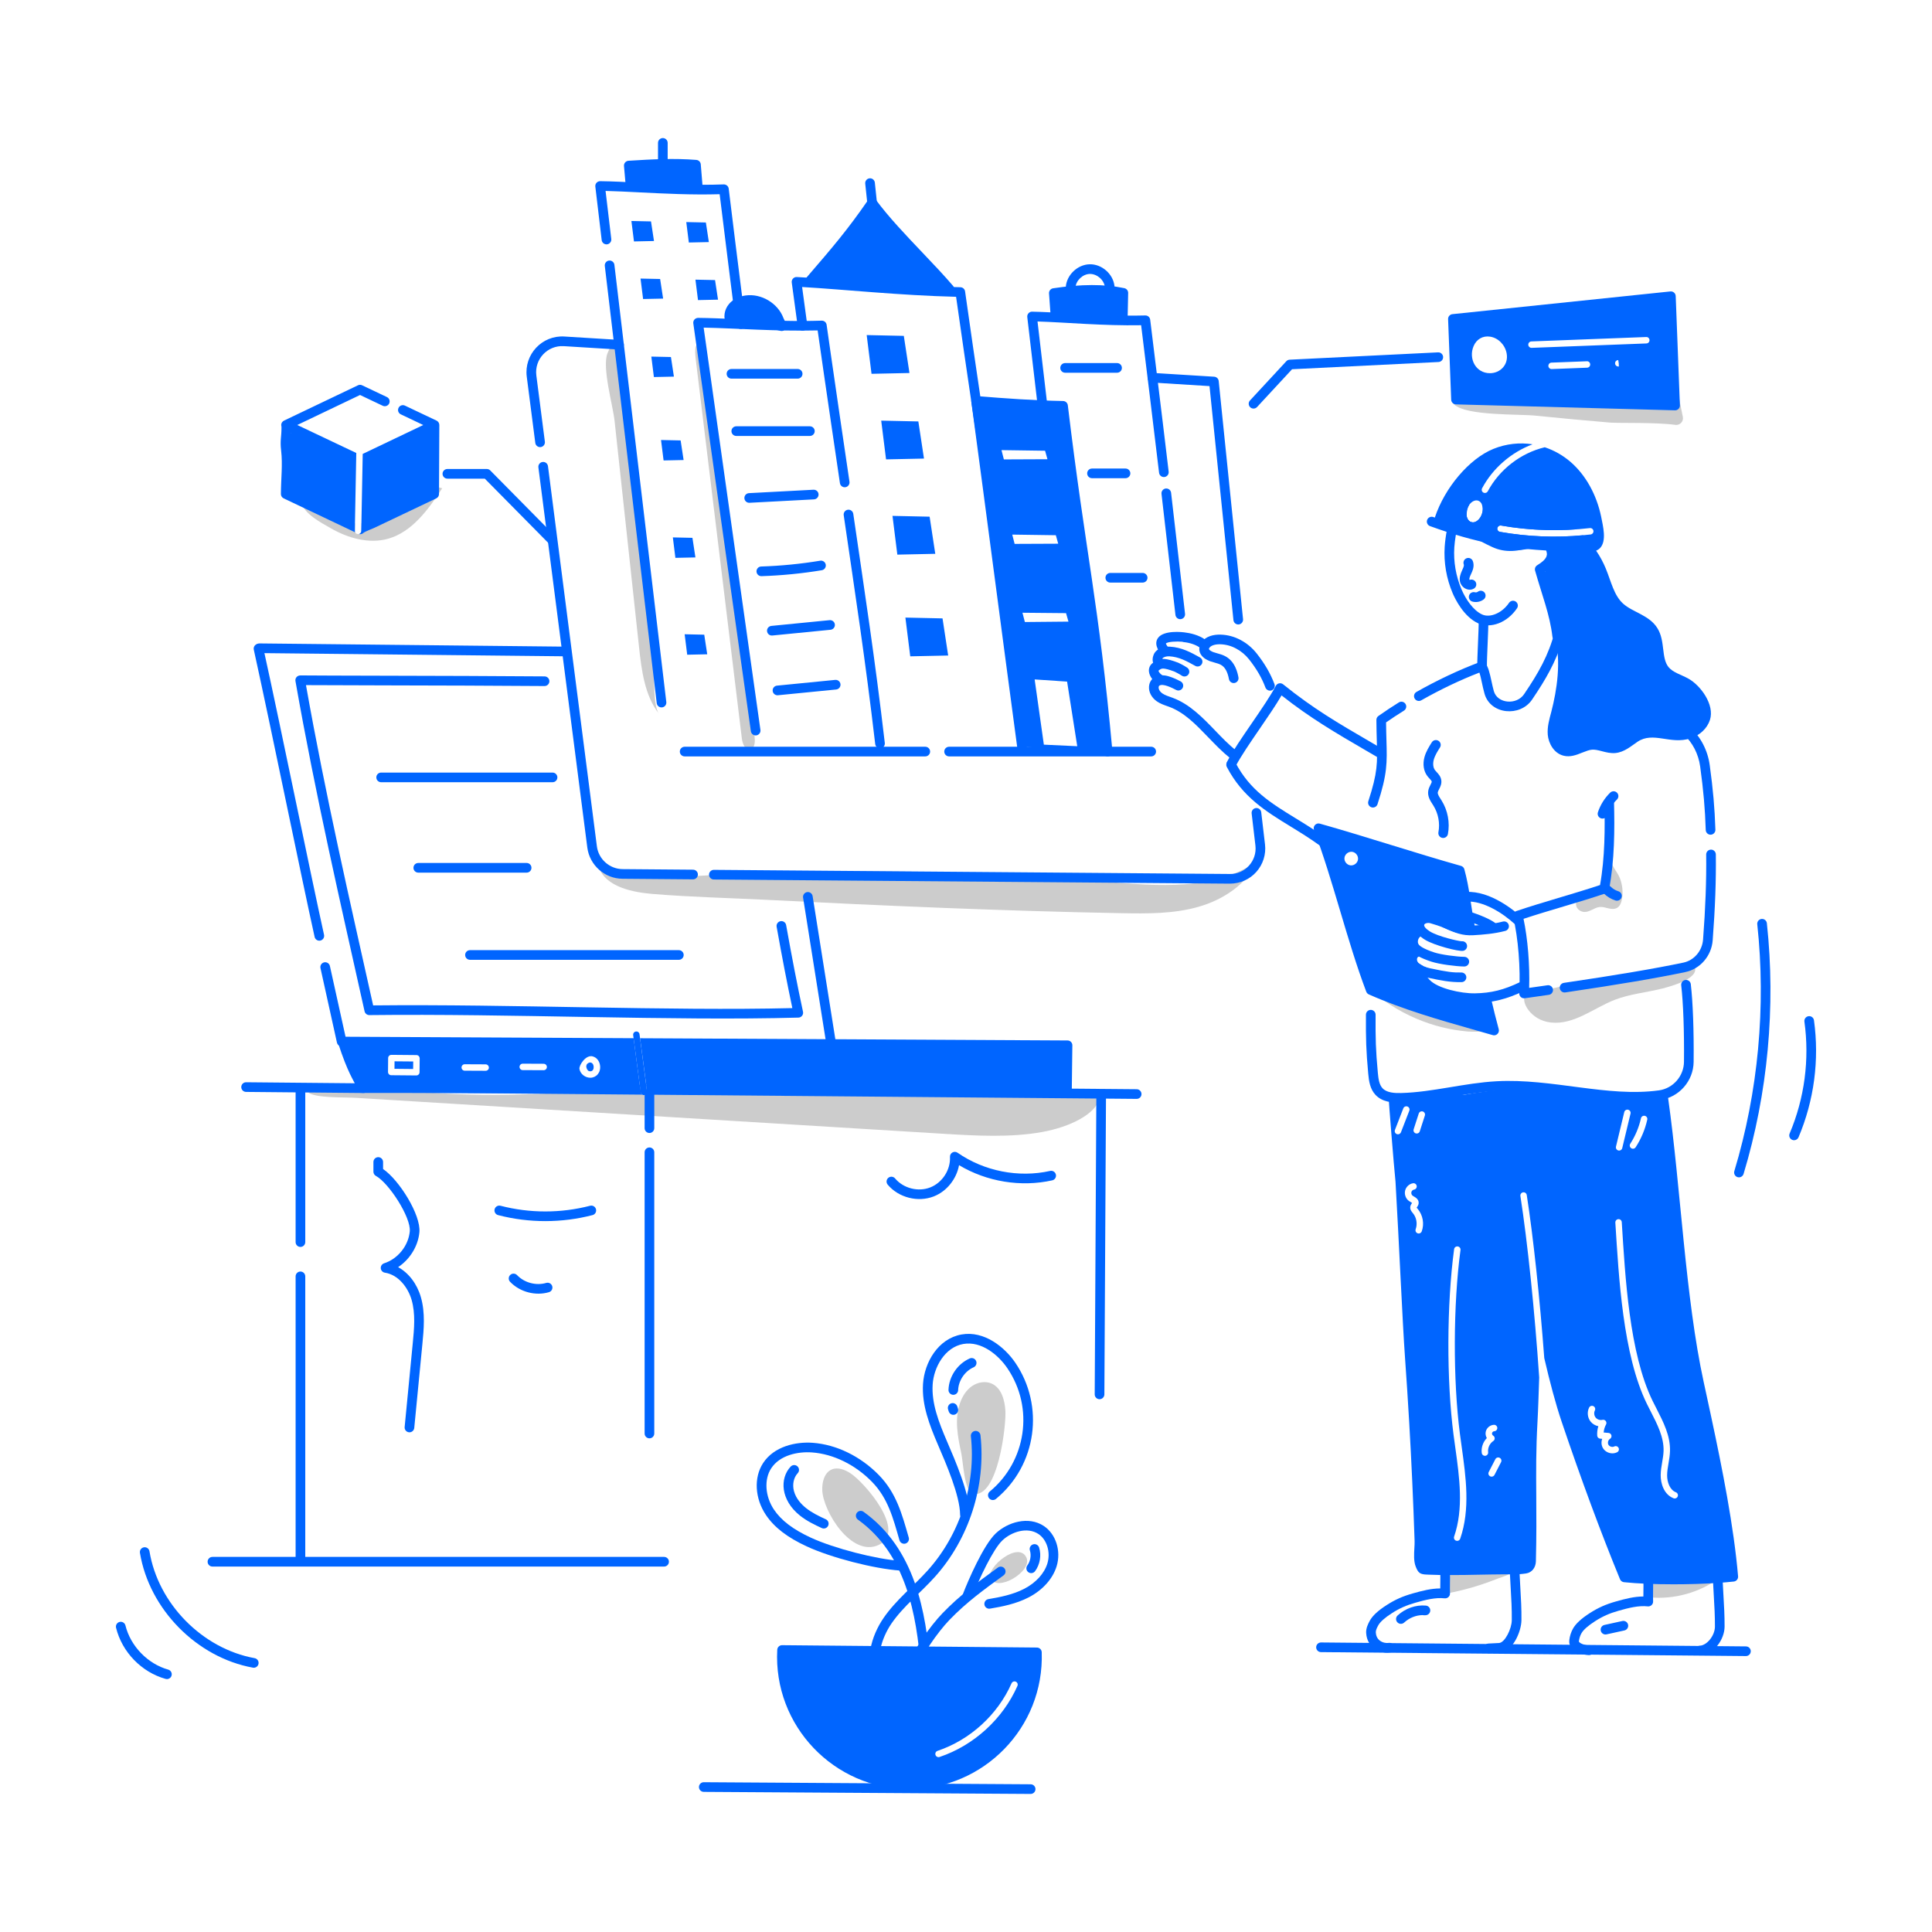 <svg width="400" height="400" viewBox="0 0 400 400" fill="none" xmlns="http://www.w3.org/2000/svg">
<path d="M91.553 101.096C88.674 105.503 85.298 110.165 80.311 111.552C76.352 112.645 72.067 111.419 68.509 109.38C66.521 108.241 63.017 106.411 62.484 104.195C64.297 104.162 65.99 105.961 67.869 106.867C69.615 107.707 71.567 108.26 73.5 108.34C73.494 109.873 73.423 109.979 73.54 110.213C73.681 110.523 74.053 110.657 74.326 110.566H74.333C74.6 110.486 74.799 110.239 74.806 109.939L74.839 108.32C79.093 108.024 81.187 105.359 84.269 103.042C86.181 101.603 88.607 100.47 90.906 100.93C91.12 100.97 91.339 101.023 91.553 101.096Z" fill="#CCCCCC"/>
<path d="M153.596 152.929C153.725 153.991 154.305 155.394 155.345 155.144C156.225 154.934 156.337 153.742 156.255 152.841C154.103 129.253 151.078 104.862 147.016 79.794C146.754 78.175 146.794 73.079 145.674 71.95C143.675 69.935 143.864 72.838 144.02 74.174C144.342 76.929 144.69 79.681 145.024 82.435C146.09 91.202 152.58 144.574 153.596 152.929Z" fill="#CCCCCC"/>
<path d="M132.296 133.891C132.828 138.805 133.482 144.035 136.448 147.794C134.914 145.85 135.614 137.084 135.383 134.38C133.661 114.277 131.522 95.653 128.928 76.918C128.661 74.992 127.683 68.184 125.763 73.167C124.624 76.124 126.888 83.875 127.242 87.148C127.756 91.897 128.269 96.645 128.783 101.393C129.954 112.226 131.125 123.058 132.296 133.891Z" fill="#CCCCCC"/>
<path d="M232.141 189.063C237.488 189.162 242.925 189.22 248.071 187.764C253.218 186.308 258.122 183.103 260.374 178.252C251.548 184.444 239.767 183.478 229.027 182.551C200.273 180.067 171.336 179.702 142.529 181.46C135.802 181.87 130.328 181.216 123.938 179.476C125.388 183.736 131.253 184.762 135.112 185.082C142.95 185.733 150.862 185.906 158.717 186.301C183.063 187.525 207.563 188.608 232.141 189.063Z" fill="#CCCCCC"/>
<path d="M227.646 227.445C226.847 230.644 221.576 233.329 215.738 234.375C209.181 235.555 202.057 235.148 195.193 234.729C192.597 234.57 76.933 227.497 73.736 227.298C71.19 227.145 65.346 227.372 63.82 226.192H63.813L63.773 226.152C67.716 225.411 72.229 225.239 76.222 225.379C87.854 225.659 92.617 227.285 111.721 226.452C121.394 225.968 126.314 225.583 132.525 225.272C132.565 225.572 132.599 225.865 132.639 226.145C132.674 226.496 133.037 226.788 133.385 226.718C133.787 226.661 133.995 226.321 133.958 225.972C133.925 225.726 133.891 225.472 133.858 225.206C165.785 223.766 196.553 227.811 227.74 226.245C227.78 226.652 227.746 227.052 227.646 227.445Z" fill="#CCCCCC"/>
<path d="M134.461 297.791C133.909 297.791 133.461 297.344 133.461 296.791V238.568C133.461 238.016 133.909 237.568 134.461 237.568C135.013 237.568 135.46 238.016 135.46 238.568V296.791C135.46 297.344 135.013 297.791 134.461 297.791Z" fill="#0065FF"/>
<path d="M134.461 234.574C133.909 234.574 133.461 234.127 133.461 233.575V226.542C133.461 225.99 133.909 225.543 134.461 225.543C135.013 225.543 135.46 225.99 135.46 226.542V233.575C135.46 234.127 135.013 234.574 134.461 234.574Z" fill="#0065FF"/>
<path d="M132.964 226.632C132.897 226.631 70.954 226.098 74.868 226.132C74.661 226.132 74.475 226.066 74.315 225.959C74.308 225.959 74.301 225.952 74.295 225.939C74.022 225.748 73.875 225.438 73.875 225.159V225.126C73.882 224.766 74.075 224.453 74.362 224.286C74.601 224.123 74.814 224.143 74.881 224.133L132.451 224.626C132.466 224.75 132.645 226.106 132.651 226.146C132.667 226.308 132.767 226.504 132.964 226.632Z" fill="#0065FF"/>
<path d="M236.333 226.519C236.333 227.072 235.887 227.511 235.334 227.511C220.506 227.384 149.097 226.771 133.648 226.639C133.896 226.495 134.002 226.228 133.975 225.972C133.942 225.726 133.822 224.833 133.795 224.639C134.164 224.643 229.961 225.466 235.347 225.512C235.893 225.519 236.34 225.972 236.333 226.519Z" fill="#0065FF"/>
<path d="M116.708 135.877C116.704 135.877 116.701 135.877 116.697 135.877L53.724 135.214C53.172 135.208 52.729 134.756 52.734 134.204C52.74 133.652 53.191 133.196 53.745 133.215L116.718 133.877C117.27 133.883 117.713 134.336 117.707 134.887C117.701 135.436 117.255 135.877 116.708 135.877Z" fill="#0065FF"/>
<path d="M171.299 217.526C164.695 175.923 166.64 188.171 166.27 185.843C166.184 185.298 166.556 184.786 167.101 184.699C167.645 184.615 168.159 184.985 168.245 185.53L173.271 217.197C173.362 217.742 172.994 218.256 172.45 218.347C171.914 218.438 171.391 218.077 171.299 217.526Z" fill="#0065FF"/>
<path d="M66.113 194.76C65.654 194.76 65.241 194.443 65.138 193.977C63.768 187.799 61.692 177.847 59.494 167.31C57.057 155.629 54.537 143.549 52.547 134.507C52.428 133.968 52.769 133.435 53.308 133.316C53.849 133.196 54.381 133.538 54.499 134.077C56.492 143.13 59.013 155.215 61.451 166.902C63.648 177.432 65.723 187.379 67.09 193.544C67.209 194.083 66.869 194.617 66.33 194.736C66.257 194.753 66.185 194.76 66.113 194.76Z" fill="#0065FF"/>
<path d="M70.94 216.641L70.731 216.64C70.264 216.638 69.861 216.312 69.76 215.856C68.496 210.129 67.388 205.116 66.352 200.438C66.233 199.899 66.573 199.365 67.112 199.246C67.651 199.126 68.185 199.467 68.304 200.005C69.308 204.538 70.379 209.385 71.595 214.893C71.804 215.076 71.936 215.345 71.935 215.644C71.934 216.195 71.492 216.641 70.94 216.641Z" fill="#0065FF"/>
<path d="M137.626 225.268L136.987 217.104C136.944 216.553 137.356 216.072 137.906 216.029C138.454 215.989 138.937 216.397 138.98 216.948L139.619 225.112C139.663 225.663 139.251 226.143 138.701 226.187C138.139 226.228 137.669 225.81 137.626 225.268Z" fill="#0065FF"/>
<path d="M121.629 220.214C121.827 220.046 122.121 219.913 122.355 220.001C122.394 220.014 122.424 220.01 122.455 220.041C123.193 220.378 123.081 222.172 121.875 221.734C121.629 221.647 121.057 220.729 121.629 220.214Z" fill="#0065FF"/>
<path d="M81.686 219.735L81.673 221.287L85.538 221.327L85.551 219.768L81.686 219.735ZM81.686 219.735L81.673 221.287L85.538 221.327L85.551 219.768L81.686 219.735ZM131.186 214.95C128.75 214.938 72.105 214.649 70.951 214.643C70.717 214.63 70.477 214.73 70.291 214.89L69.711 214.883C69.791 215.077 69.877 215.276 69.964 215.47C69.938 215.63 69.944 215.79 69.997 215.95C72.051 222.25 73.099 223.397 73.963 225.339C74.129 225.672 74.153 225.797 74.296 225.939C74.302 225.952 74.309 225.959 74.316 225.959C74.716 226.388 75.199 226.254 75.375 226.279C86.2 226.289 132.384 226.332 132.705 226.332C132.64 226.186 131.194 215.017 131.186 214.95ZM122.763 218.728C122.809 218.742 122.856 218.762 122.896 218.788C122.943 218.795 122.989 218.808 123.036 218.835C123.682 219.135 124.129 219.801 124.235 220.608C124.425 222.076 123.436 223.133 122.223 223.133C121.189 223.133 120.172 222.404 119.97 221.327C119.837 220.574 121.304 218.261 122.763 218.728ZM108.229 220.221L112.56 220.241C112.933 220.248 113.227 220.548 113.227 220.914C113.227 221.281 112.927 221.574 112.56 221.574C112.444 221.573 108.154 221.554 108.222 221.554C107.855 221.554 107.562 221.254 107.562 220.887C107.562 220.521 107.862 220.221 108.229 220.221ZM96.22 220.341L100.552 220.361C100.918 220.368 101.218 220.668 101.218 221.034C101.218 221.401 100.918 221.694 100.552 221.694C100.436 221.693 96.145 221.674 96.213 221.674C95.847 221.674 95.554 221.374 95.554 221.007C95.554 220.641 95.854 220.341 96.22 220.341ZM80.36 219.055C80.367 218.688 80.653 218.402 81.033 218.395L86.231 218.442C86.632 218.457 86.891 218.772 86.891 219.115L86.864 222C86.857 222.367 86.564 222.66 86.198 222.66C86.089 222.659 80.822 222.612 80.993 222.613C80.649 222.613 80.333 222.329 80.333 221.94L80.36 219.055ZM85.551 219.768L81.686 219.735L81.673 221.287L85.538 221.327L85.551 219.768Z" fill="#0065FF"/>
<path d="M222.02 216.429C221.997 218.256 222.079 211.756 221.907 225.432C221.9 225.979 221.454 226.419 220.907 226.419C220.815 226.419 133.996 226.332 133.916 226.332C134.017 226.086 133.969 226.004 133.87 225.206C133.79 224.651 132.711 216.363 132.523 214.957L221.027 215.416C221.294 215.416 221.547 215.523 221.734 215.716C221.92 215.903 222.027 216.163 222.02 216.429Z" fill="#0065FF"/>
<path d="M133.91 226.332C133.827 226.531 133.649 226.682 133.391 226.719C133.038 226.789 132.679 226.491 132.644 226.145C132.613 225.924 131.1 214.377 131.091 214.31C131.045 213.944 131.298 213.611 131.665 213.564C132.031 213.511 132.364 213.77 132.411 214.137C132.419 214.204 133.802 224.776 133.864 225.206C133.955 225.941 134.016 226.076 133.91 226.332Z" fill="#0065FF"/>
<path d="M76.468 210.165C76.007 210.17 75.583 209.844 75.481 209.382C70.49 186.945 65.353 164.806 61.172 141.011C61.073 140.448 61.456 139.869 62.166 139.838C64.954 139.867 71.536 139.882 79.158 139.9C89.985 139.926 103.459 139.958 112.753 140.04C113.305 140.045 113.749 140.497 113.744 141.049C113.739 141.597 113.293 142.039 112.745 142.039C112.742 142.039 112.739 142.039 112.735 142.039C103.448 141.957 89.977 141.925 79.154 141.899C72.469 141.884 66.583 141.87 63.349 141.847C67.445 164.926 72.484 186.722 77.256 208.157C105.824 207.859 138.509 209.343 164.047 208.716C162.972 203.64 161.931 198.253 160.794 191.881C160.697 191.338 161.059 190.819 161.602 190.722C162.146 190.624 162.665 190.987 162.762 191.53C163.983 198.373 165.092 204.075 166.254 209.474C166.385 210.085 165.929 210.666 165.304 210.684C139.038 211.402 105.741 209.82 76.468 210.165Z" fill="#0065FF"/>
<path d="M75.248 226.295C60.834 226.161 65.155 226.201 50.944 226.069C50.392 226.064 49.948 225.612 49.953 225.06C49.959 224.509 50.407 224.062 50.962 224.07L75.257 224.296C75.809 224.301 76.252 224.752 76.247 225.305C76.242 225.853 75.796 226.295 75.248 226.295Z" fill="#0065FF"/>
<path d="M110.827 91.701L109.062 78.004C108.468 73.395 112.222 69.374 116.862 69.672L128.231 70.374C128.781 70.408 129.2 70.882 129.167 71.433C129.133 71.984 128.655 72.402 128.107 72.369L116.737 71.667C113.32 71.462 110.613 74.401 111.045 77.748L112.81 91.445C112.88 91.992 112.494 92.493 111.946 92.564C111.399 92.634 110.898 92.249 110.827 91.701Z" fill="#0065FF"/>
<path d="M143.491 182.06C143.488 182.06 143.485 182.06 143.482 182.06L128.883 181.939C125.198 181.909 122.066 179.131 121.596 175.479L111.469 96.767C111.399 96.219 111.786 95.719 112.333 95.648C112.88 95.579 113.381 95.964 113.452 96.512L123.579 175.224C123.922 177.89 126.209 179.917 128.9 179.94L143.499 180.06C144.051 180.065 144.495 180.516 144.49 181.068C144.486 181.617 144.039 182.06 143.491 182.06Z" fill="#0065FF"/>
<path d="M254.615 182.949L147.789 182.093C147.237 182.088 146.793 181.638 146.797 181.085C146.801 180.534 147.25 180.092 147.804 180.094L254.632 180.949C257.696 181.025 260.301 178.285 259.921 175.06L259.139 168.409C259.075 167.861 259.467 167.364 260.015 167.3C260.56 167.234 261.06 167.627 261.125 168.176L261.907 174.827C262.151 176.9 261.491 178.979 260.098 180.532C258.774 182.008 256.851 182.949 254.615 182.949Z" fill="#0065FF"/>
<path d="M256.365 129.291C255.858 129.291 255.424 128.908 255.371 128.393L250.417 79.938L238.543 79.201C238.004 79.168 237.585 78.712 237.602 78.172C237.619 77.633 238.058 77.204 238.598 77.204C252.887 78.087 251.259 77.987 251.387 77.995C251.875 78.025 252.27 78.404 252.32 78.891L257.36 128.19C257.416 128.739 257.017 129.23 256.467 129.286C256.433 129.289 256.398 129.291 256.365 129.291Z" fill="#0065FF"/>
<path d="M371.445 236.074C371.315 236.074 371.183 236.049 371.056 235.995C370.547 235.78 370.309 235.194 370.525 234.685C373.613 227.383 374.671 219.372 373.585 211.52C373.509 210.973 373.891 210.468 374.438 210.392C374.986 210.314 375.489 210.699 375.565 211.246C376.7 219.455 375.594 227.83 372.366 235.464C372.205 235.845 371.834 236.074 371.445 236.074Z" fill="#0065FF"/>
<path d="M255.281 157.162C255.062 157.162 254.842 157.09 254.658 156.943C253.04 155.65 251.57 154.123 250.149 152.647C247.591 149.99 245.176 147.482 242.054 146.335L241.628 146.183C240.923 145.935 240.194 145.679 239.514 145.206C238.433 144.455 237.811 143.288 237.889 142.162C238.028 140.171 239.968 139.437 241.882 140.002C242.817 140.278 243.423 140.555 244.426 141.07C244.917 141.322 245.111 141.925 244.859 142.416C244.607 142.907 244.005 143.1 243.513 142.848C242.714 142.438 240.776 141.441 240.034 141.955C239.759 142.147 239.794 142.966 240.655 143.565C241.194 143.94 241.942 144.176 242.743 144.458C246.297 145.763 248.987 148.558 251.589 151.26C252.966 152.69 254.39 154.17 255.906 155.381C256.337 155.726 256.407 156.355 256.063 156.786C255.865 157.033 255.574 157.162 255.281 157.162Z" fill="#0065FF"/>
<path d="M239.519 141.439C238.813 141.046 237.999 140.082 237.882 139.071C237.806 138.422 238.025 137.827 238.498 137.396C239.074 136.87 239.829 136.347 241.074 136.43C241.766 136.478 242.704 136.732 243.941 137.208C244.107 137.274 245.109 137.768 245.792 138.231C246.249 138.541 246.369 139.162 246.059 139.619C245.749 140.076 245.128 140.195 244.671 139.886C244.143 139.528 243.306 139.112 243.196 139.063C241.935 138.579 241.269 138.447 240.937 138.425C240.499 138.393 240.263 138.491 239.845 138.872C239.851 139.021 240.224 139.543 240.491 139.692C240.974 139.96 241.147 140.569 240.878 141.052C240.613 141.528 240.007 141.71 239.519 141.439Z" fill="#0065FF"/>
<path d="M239.918 138.365C238.814 137.989 238.315 136.855 238.847 135.558C239.441 134.11 241.248 133.826 242.222 133.885C244.693 134.039 246.511 135.048 248.436 136.116C248.919 136.384 249.093 136.993 248.825 137.475C248.557 137.958 247.949 138.132 247.466 137.864C245.595 136.826 244.118 136.006 242.098 135.881C241.493 135.843 240.802 136.059 240.696 136.317C240.664 136.395 240.648 136.457 240.639 136.503C241.101 136.714 241.345 137.248 241.178 137.738C240.999 138.262 240.438 138.543 239.918 138.365Z" fill="#0065FF"/>
<path d="M240.422 135.418C239.001 133.746 239.307 132.637 239.814 132C241.014 130.495 244.609 130.794 245.682 131C247.059 131.189 248.812 131.742 249.998 132.794C250.411 133.16 250.449 133.792 250.082 134.205C249.716 134.618 249.084 134.655 248.671 134.289C247.792 133.508 246.249 133.052 245.11 132.946C245 132.936 244.896 132.908 244.8 132.866C243.645 132.754 241.708 132.841 241.382 133.242C241.399 133.243 241.438 133.526 241.945 134.123C242.303 134.543 242.252 135.174 241.831 135.532C241.412 135.889 240.78 135.839 240.422 135.418Z" fill="#0065FF"/>
<path d="M262.93 142.993C262.524 142.993 262.143 142.745 261.993 142.343C261.253 140.364 260.143 138.455 258.599 136.507C257.858 135.576 256.928 134.801 255.908 134.267C254.886 133.716 253.79 133.422 252.641 133.389C252.098 133.377 251.611 133.44 251.207 133.576C251.11 133.61 251.008 133.65 250.91 133.698C250.888 133.711 250.865 133.722 250.841 133.733C250.457 133.939 250.289 134.25 250.296 134.36C250.304 134.473 250.506 134.686 250.876 134.866C250.999 134.932 251.096 134.972 251.195 135.012C251.215 135.018 251.236 135.025 251.251 135.029C251.5 135.117 251.759 135.189 252.019 135.261C252.548 135.409 253.096 135.562 253.62 135.832C255.782 136.942 256.252 139.42 256.406 140.235C256.509 140.777 256.153 141.3 255.61 141.403C255.069 141.508 254.545 141.149 254.442 140.607C254.14 139.016 253.589 138.063 252.707 137.61C252.362 137.433 251.934 137.313 251.48 137.186C251.193 137.106 250.906 137.025 250.629 136.93C250.584 136.918 250.518 136.898 250.443 136.865C250.277 136.797 250.117 136.727 249.964 136.645C248.969 136.16 248.366 135.392 248.302 134.499C248.23 133.446 248.972 132.235 250.561 131.684C251.194 131.471 251.907 131.371 252.692 131.391C254.163 131.433 255.558 131.807 256.846 132.501C258.1 133.158 259.252 134.116 260.165 135.265C261.842 137.379 263.052 139.465 263.866 141.644C264.059 142.161 263.797 142.737 263.28 142.93C263.164 142.973 263.046 142.993 262.93 142.993Z" fill="#0065FF"/>
<path d="M335.79 186.236C335.657 186.908 335.392 187.62 334.799 187.963C334.271 188.268 333.611 188.205 333.017 188.068C332.423 187.931 331.826 187.728 331.219 187.783C330.133 187.882 329.229 188.785 328.139 188.814C327.434 188.833 326.719 188.428 326.426 187.787C326.133 187.145 326.32 186.303 326.891 185.889C327.228 185.645 327.651 185.559 328.059 185.475C329.728 185.129 331.559 184.569 332.396 183.083C332.742 182.468 332.874 181.759 333 181.064C333.177 180.095 333.353 179.125 333.529 178.155C333.811 179.578 334.867 180.49 335.388 181.843C335.923 183.233 336.079 184.773 335.79 186.236Z" fill="#CCCCCC"/>
<path d="M299.086 329.997C299.236 327.576 298.962 325.129 298.281 322.8C300.007 324.086 302.246 324.404 304.38 324.68C305.826 324.867 307.272 325.055 308.725 325.172C310.12 325.284 311.658 325.09 313.007 325.3C312.68 326.108 310.885 326.508 310.127 326.814C308.95 327.289 307.757 327.724 306.55 328.117C304.109 328.914 301.614 329.543 299.086 329.997Z" fill="#CCCCCC"/>
<path d="M356.07 326.641C351.936 329.716 346.647 331.197 341.517 330.716C341.834 329.081 341.741 327.367 341.25 325.775C346.619 326.39 352.055 326.415 357.43 325.851L356.07 326.641Z" fill="#CCCCCC"/>
<path d="M282.906 204.14C283.38 204.59 285.028 204.687 285.672 204.858C291.877 206.501 301.93 209.469 307.684 211.644C312.783 213.572 305.669 213.713 303.923 213.566C300.291 213.26 296.707 212.365 293.334 210.941C289.509 209.326 285.95 207.029 282.906 204.14Z" fill="#CCCCCC"/>
<path d="M344.095 204.679C340.847 205.492 337.465 205.792 334.333 206.995C330.053 208.639 325.891 212.238 321.074 211.699C316.755 211.216 314.78 207.149 315.833 206.088C316.049 205.869 316.361 205.792 316.657 205.724C325.431 203.703 334.24 201.677 343.202 200.932C344.782 200.801 346.385 200.714 347.932 200.329C348.921 200.083 350.402 198.91 350.896 200.268C351.778 202.693 345.524 204.321 344.095 204.679Z" fill="#CCCCCC"/>
<path d="M284.25 167.189C284.147 167.189 284.043 167.173 283.94 167.14C283.415 166.968 283.128 166.404 283.3 165.879C285.242 159.919 285.187 157.994 285.052 153.343C285.017 152.121 284.977 150.737 284.967 149.054C284.965 148.727 285.123 148.42 285.39 148.231C286.767 147.259 288.191 146.316 289.62 145.428C290.09 145.137 290.706 145.281 290.997 145.75C291.288 146.219 291.144 146.835 290.675 147.126C289.426 147.902 288.182 148.721 286.97 149.565C286.984 150.994 287.019 152.204 287.05 153.285C287.184 157.895 287.251 160.209 285.2 166.499C285.063 166.921 284.671 167.189 284.25 167.189Z" fill="#0065FF"/>
<path d="M307.363 143.649C306.895 142.012 306.656 140.304 306.291 139.252C302.362 140.772 298.218 142.749 294.251 144.997C293.769 145.269 293.16 145.1 292.888 144.62C292.616 144.14 292.784 143.53 293.265 143.258C297.605 140.798 302.156 138.656 306.427 137.062C308.249 136.386 308.545 140.511 309.285 143.1C310.028 145.702 314 146.019 315.546 143.72L315.644 143.574C318.549 139.279 320.601 135.664 321.855 130.92C322.025 130.278 322.758 129.982 323.325 130.312C326.315 132.056 327.843 133.78 330.818 135.954C331.264 136.28 331.361 136.905 331.036 137.351C330.71 137.797 330.084 137.894 329.639 137.568C327.269 135.836 325.425 134.053 323.42 132.724C322.079 137.116 320.057 140.618 317.3 144.695L317.206 144.835C314.737 148.503 308.588 147.941 307.363 143.649Z" fill="#0065FF"/>
<path d="M314.547 205.633C314.828 200.438 314.332 194.225 313.285 189.802C313.166 189.3 313.449 188.791 313.937 188.625C319.55 186.728 325.654 185.11 331.27 183.24C332.296 177.553 332.3 171.395 332.165 166.09C332.151 165.538 332.587 165.079 333.139 165.065C333.679 165.036 334.15 165.487 334.164 166.039C334.306 171.63 334.294 178.159 333.126 184.191C333.058 184.544 332.805 184.833 332.465 184.948C326.958 186.81 320.965 188.406 315.43 190.234C316.305 194.387 316.743 199.774 316.595 204.528L320.39 203.987C320.936 203.908 321.443 204.289 321.521 204.835C321.599 205.382 321.22 205.888 320.673 205.966L315.687 206.677C315.065 206.767 314.513 206.263 314.547 205.633Z" fill="#0065FF"/>
<path d="M322.94 204.626C322.86 204.08 323.238 203.572 323.784 203.492C334.595 201.9 342.692 200.528 348.537 199.296C350.752 198.829 352.423 196.87 352.601 194.532C353.103 187.936 353.309 182.338 353.246 176.918C353.24 176.366 353.683 175.914 354.235 175.907C354.762 175.885 355.239 176.343 355.246 176.895C355.308 182.375 355.101 188.028 354.594 194.684C354.349 197.902 352.028 200.603 348.949 201.252C343.064 202.492 334.927 203.872 324.075 205.47C323.536 205.552 323.022 205.177 322.94 204.626Z" fill="#0065FF"/>
<path d="M354.154 172.816C353.618 172.816 353.173 172.389 353.156 171.849C353.012 167.411 352.689 163.724 352.002 158.699C351.648 156.109 350.436 153.75 348.588 152.056C343.829 147.693 340.414 144.971 334.536 140.854C334.083 140.537 333.973 139.914 334.29 139.462C334.607 139.01 335.23 138.899 335.682 139.217C341.642 143.39 345.106 146.152 349.939 150.583C352.13 152.592 353.565 155.377 353.983 158.428C354.679 163.528 355.008 167.272 355.154 171.784C355.172 172.335 354.739 172.797 354.188 172.815C354.177 172.815 354.166 172.816 354.154 172.816Z" fill="#0065FF"/>
<path d="M284.772 226.669C283.652 225.463 283.419 223.844 283.277 222.288C282.835 217.471 282.774 215.128 282.803 210.079C282.806 209.529 283.253 209.085 283.803 209.085C283.804 209.085 283.807 209.085 283.808 209.085C284.36 209.089 284.805 209.539 284.802 210.091C284.773 215.145 284.83 217.336 285.267 222.105C285.383 223.368 285.545 224.563 286.236 225.308C287.114 226.253 288.756 226.335 290.088 226.3C296.591 226.13 303.189 224.22 309.856 223.861C321.367 223.24 332.828 227.22 343.464 225.749C346.391 225.344 348.62 222.801 348.65 219.833C348.714 213.477 348.505 207.705 348.077 203.996C348.014 203.447 348.407 202.952 348.956 202.888C349.502 202.82 350 203.218 350.063 203.766C350.5 207.555 350.714 213.418 350.649 219.853C350.609 223.804 347.638 227.19 343.738 227.729C337.687 228.567 331.639 227.751 325.451 226.939C312.841 225.283 310.001 225.506 300.727 227.043C297.283 227.614 293.72 228.205 290.14 228.298C288.165 228.349 286.122 228.122 284.772 226.669Z" fill="#0065FF"/>
<path d="M273.851 175.255C273.647 175.255 273.442 175.194 273.265 175.065C271.204 173.573 269.168 172.325 267.199 171.117C262.081 167.98 257.248 165.016 254.004 158.797C253.749 158.307 253.939 157.704 254.428 157.448C254.918 157.194 255.522 157.383 255.777 157.872C258.765 163.601 263.157 166.294 268.244 169.413C270.245 170.64 272.314 171.909 274.438 173.446C274.885 173.769 274.985 174.394 274.661 174.841C274.466 175.112 274.16 175.255 273.851 175.255Z" fill="#0065FF"/>
<path d="M295.031 194.565C292.649 193.106 292.719 191.604 292.972 190.838C293.477 189.316 295.295 188.814 296.69 189.223C299.249 189.971 299.587 190.223 299.854 190.322C301.943 191.232 303.095 191.734 304.923 191.631C306.843 191.524 309.084 191.342 311.151 190.8C311.687 190.662 312.232 190.98 312.371 191.514C312.511 192.048 312.192 192.594 311.658 192.734C309.419 193.32 307.053 193.514 305.035 193.627C302.732 193.756 301.269 193.119 299.056 192.154C298.836 192.073 298.468 191.826 296.128 191.141C295.619 190.993 294.972 191.159 294.87 191.466C294.762 191.792 295.246 192.353 296.075 192.861C297.788 193.91 301.963 194.862 302.638 194.883C303.154 194.822 303.63 195.175 303.728 195.692C303.83 196.234 303.473 196.757 302.93 196.859C302 197.033 296.979 195.759 295.031 194.565ZM302.617 194.886C302.595 194.888 302.576 194.892 302.56 194.895C302.579 194.891 302.598 194.888 302.617 194.886Z" fill="#0065FF"/>
<path d="M303.169 200.103C303.165 200.103 303.161 200.103 303.157 200.103C301.413 200.083 298 199.635 296.378 199.107C294.216 198.404 292.846 197.657 292.189 196.826C290.987 195.303 291.586 192.959 293.207 192.106C293.695 191.848 294.3 192.036 294.557 192.525C294.814 193.013 294.627 193.618 294.138 193.875C293.621 194.147 293.333 195.05 293.758 195.587C293.939 195.816 294.616 196.431 296.997 197.206C298.392 197.66 301.617 198.087 303.179 198.104C303.731 198.11 304.174 198.562 304.168 199.114C304.162 199.662 303.716 200.103 303.169 200.103Z" fill="#0065FF"/>
<path d="M295.661 202.429C294.511 202.186 293.473 201.724 292.574 201.059C290.603 199.599 291.112 196.359 293.619 196.055C294.167 195.989 294.665 196.379 294.732 196.927C294.798 197.475 294.408 197.973 293.86 198.04C293.7 198.059 293.477 198.121 293.395 198.432C293.313 198.743 293.413 199.193 293.764 199.452C294.44 199.953 295.196 200.287 296.076 200.474C299.759 201.256 300.826 201.372 302.577 201.344C303.102 201.348 303.582 201.778 303.589 202.33C303.597 202.882 303.155 203.336 302.603 203.343C300.153 203.374 298.436 203.018 295.661 202.429Z" fill="#0065FF"/>
<path d="M294.474 204.182C293.834 203.485 293.144 202.708 293.244 201.731C293.283 201.353 293.464 200.805 294.107 200.343C294.557 200.021 295.181 200.124 295.502 200.572C295.824 201.02 295.722 201.645 295.274 201.967C295.269 201.971 295.264 201.974 295.26 201.977C295.349 202.167 295.594 202.446 295.95 202.834C297.612 204.652 302.533 205.708 305.351 205.66C308.731 205.606 311.359 204.952 314.724 203.328C315.22 203.089 315.818 203.296 316.058 203.794C316.298 204.291 316.09 204.889 315.592 205.129C311.99 206.868 309.032 207.601 305.383 207.66C302.16 207.706 296.673 206.588 294.474 204.182Z" fill="#0065FF"/>
<path d="M313.656 191.357C311.06 188.971 307.068 186.483 303.628 186.658C303.084 186.684 302.608 186.262 302.579 185.71C302.551 185.159 302.975 184.689 303.527 184.661C308.639 184.401 313.604 188.595 315.009 189.886C315.415 190.259 315.442 190.892 315.068 191.298C314.695 191.704 314.062 191.732 313.656 191.357Z" fill="#0065FF"/>
<path d="M308.367 192.694C307.627 192.118 305.743 191.322 304.346 190.866C303.821 190.694 303.534 190.13 303.706 189.605C303.877 189.08 304.442 188.793 304.967 188.965C306.16 189.355 308.478 190.247 309.595 191.117C310.031 191.456 310.109 192.084 309.77 192.519C309.429 192.956 308.801 193.032 308.367 192.694Z" fill="#0065FF"/>
<path d="M351.967 342.729C351.44 342.729 351 342.317 350.97 341.784C350.94 341.233 351.362 340.762 351.913 340.731C353.432 340.648 355.048 338.614 355.058 336.775C355.069 334.64 354.95 332.48 354.827 330.451L354.813 330.222C354.742 328.974 354.671 327.752 354.622 326.588C354.599 326.037 355.027 325.571 355.579 325.547C356.129 325.528 356.596 325.952 356.619 326.503C356.669 327.658 356.738 328.87 356.809 330.107L356.822 330.333C356.947 332.392 357.069 334.59 357.057 336.786C357.043 339.406 354.841 342.572 352.023 342.727C352.004 342.729 351.986 342.729 351.967 342.729Z" fill="#0065FF"/>
<path d="M328.984 342.671C328.97 342.671 328.956 342.671 328.942 342.67C327.836 342.625 326.253 342.229 325.433 341.264C325.013 340.769 324.832 340.181 324.907 339.563C325.012 338.711 325.267 337.914 325.665 337.197C326.236 336.169 327.375 335.116 329.149 333.976C330.893 332.856 332.464 332.157 334.572 331.562C336.486 331.019 338.366 330.537 340.243 330.535C340.24 330.125 340.247 329.706 340.254 329.286C340.266 328.583 340.277 327.919 340.242 327.255C340.212 326.703 340.635 326.233 341.187 326.203C341.732 326.173 342.209 326.597 342.238 327.148C342.277 327.883 342.265 328.613 342.253 329.32C342.246 329.737 342.239 330.154 342.242 330.57C342.242 330.9 342.246 331.224 342.259 331.549C342.271 331.84 342.155 332.121 341.942 332.32C341.729 332.519 341.439 332.615 341.151 332.582C339.256 332.373 337.216 332.89 335.116 333.486C333.211 334.024 331.796 334.653 330.229 335.658C328.761 336.602 327.814 337.446 327.413 338.167C327.14 338.659 326.965 339.21 326.892 339.806C326.887 339.841 326.882 339.882 326.957 339.97C327.262 340.329 328.17 340.638 329.025 340.673C329.576 340.696 330.005 341.161 329.982 341.713C329.96 342.25 329.517 342.671 328.984 342.671Z" fill="#0065FF"/>
<path d="M308.202 342.278C307.671 342.278 307.229 341.861 307.204 341.325C307.179 340.774 307.605 340.306 308.156 340.28C308.886 340.246 309.621 340.208 310.361 340.167C311.558 340.099 312.977 337.256 312.999 335.452C313.026 333.22 312.901 330.934 312.771 328.785L312.757 328.556C312.686 327.308 312.615 326.085 312.566 324.922C312.543 324.37 312.971 323.904 313.523 323.881C314.071 323.862 314.54 324.285 314.564 324.837C314.612 325.991 314.682 327.203 314.753 328.441L314.766 328.667C314.899 330.85 315.026 333.177 314.998 335.476C314.97 337.745 313.231 342.007 310.474 342.163C309.727 342.205 308.986 342.243 308.249 342.277C308.233 342.278 308.218 342.278 308.202 342.278Z" fill="#0065FF"/>
<path d="M287.196 342.173C286.217 342.173 285.174 341.82 284.398 341.203C283.74 340.68 282.936 339.712 282.848 338.071C282.798 337.136 283.206 336.262 283.612 335.531C284.183 334.502 285.322 333.449 287.096 332.31C288.841 331.189 290.412 330.49 292.518 329.895C294.433 329.353 296.313 328.87 298.19 328.868C298.187 328.459 298.193 328.039 298.201 327.619C298.213 326.916 298.224 326.252 298.188 325.588C298.159 325.037 298.582 324.566 299.133 324.537C299.679 324.507 300.155 324.931 300.185 325.482C300.224 326.216 300.212 326.946 300.199 327.653C300.192 328.07 300.185 328.487 300.189 328.903C300.189 329.233 300.193 329.558 300.206 329.882C300.218 330.173 300.102 330.454 299.889 330.653C299.676 330.852 299.386 330.949 299.097 330.916C297.205 330.707 295.162 331.223 293.063 331.819C291.159 332.356 289.743 332.986 288.176 333.992C286.708 334.935 285.761 335.779 285.359 336.501C285.092 336.983 284.821 337.535 284.844 337.964C284.883 338.685 285.152 339.248 285.642 339.639C286.234 340.109 287.02 340.233 287.499 340.149C288.044 340.055 288.56 340.417 288.656 340.961C288.752 341.504 288.388 342.022 287.845 342.118C287.634 342.155 287.417 342.173 287.196 342.173Z" fill="#0065FF"/>
<path d="M323.398 131.591C322.843 126.858 321.065 122.221 319.953 118.316C321.507 117.24 322.443 115.973 322.345 114.078C322.264 112.74 321.617 111.345 320.281 111.154C319.455 111.6 318.369 111.598 317.535 111.091C313 113.266 308.075 110.571 304.932 108.147C304.349 108.147 303.928 107.733 303.739 107.174C303.1 106.621 302.587 106.128 302.227 105.768C301.987 105.528 301.647 105.428 301.321 105.495C300.987 105.561 300.714 105.788 300.587 106.101C299.768 108.144 299.263 110.966 299.108 113.178C298.888 116.464 299.468 119.802 300.767 122.841C301.247 123.954 303.033 127.699 306.065 129.058C308.664 130.218 312.11 128.879 314.082 125.933C314.395 125.48 314.269 124.853 313.809 124.547C313.356 124.24 312.736 124.36 312.423 124.82C311.03 126.893 308.544 127.972 306.885 127.233C304.999 126.386 303.44 124.007 302.607 122.055C301.427 119.303 300.907 116.277 301.101 113.312C301.207 111.791 301.521 109.853 301.96 108.28C306.503 112.414 312.892 115.576 318.414 112.892C318.619 112.813 319.477 113.061 319.986 113.125C320.23 113.223 320.535 114.398 320.219 115.131C319.893 115.904 319.28 116.39 318.26 117.03C317.88 117.263 317.7 117.716 317.821 118.143C319.257 123.22 320.882 127.25 321.412 131.824C321.48 132.397 322.019 132.781 322.525 132.697C323.072 132.637 323.465 132.137 323.398 131.591Z" fill="#0065FF"/>
<path d="M302.255 120.324C301.989 118.801 303.284 117.48 303.057 116.856C302.868 116.338 303.136 115.764 303.654 115.575C304.172 115.387 304.746 115.653 304.936 116.172C305.549 117.857 304.09 119.206 304.224 119.981C304.23 120.004 304.258 120.039 304.286 120.065C304.737 119.886 305.263 120.059 305.516 120.491C305.794 120.967 305.634 121.579 305.158 121.858C303.985 122.545 302.483 121.634 302.255 120.324Z" fill="#0065FF"/>
<path d="M304.841 124.551C304.309 124.403 303.998 123.852 304.146 123.32C304.294 122.788 304.845 122.477 305.378 122.626C305.571 122.679 305.807 122.635 305.963 122.515C306.401 122.178 307.028 122.26 307.365 122.698C307.702 123.135 307.62 123.763 307.182 124.1C306.53 124.601 305.632 124.772 304.841 124.551Z" fill="#0065FF"/>
<path d="M305.854 138.017C305.816 136.261 306.181 130.231 306.144 128.546C306.132 127.993 306.569 127.536 307.121 127.524C307.668 127.503 308.13 127.949 308.143 128.501C308.181 130.268 307.816 136.286 307.853 137.973C307.865 138.525 307.427 138.982 306.875 138.994C306.354 139.017 305.867 138.589 305.854 138.017Z" fill="#0065FF"/>
<path d="M290.039 336.198C289.769 336.198 289.5 336.089 289.302 335.874C288.929 335.468 288.956 334.835 289.363 334.462C290.967 332.988 293.157 332.226 295.217 332.421C295.746 332.472 296.143 332.926 296.121 333.457C296.1 333.987 295.668 334.409 295.137 334.416L294.786 334.421C294.697 334.42 294.611 334.411 294.528 334.39C293.172 334.4 291.778 334.958 290.715 335.934C290.523 336.11 290.28 336.198 290.039 336.198Z" fill="#0065FF"/>
<path d="M332.397 338.402C331.938 338.402 331.524 338.084 331.422 337.617C331.304 337.077 331.645 336.544 332.184 336.426L335.887 335.614C336.428 335.497 336.96 335.837 337.078 336.376C337.196 336.915 336.855 337.448 336.316 337.567L332.612 338.379C332.54 338.395 332.468 338.402 332.397 338.402Z" fill="#0065FF"/>
<path d="M310.298 213.09C309.695 210.87 309.265 209.108 308.682 206.632C308.567 206.141 308.099 205.812 307.601 205.868C304.589 206.196 302.234 206.366 299.361 205.557C298.121 205.208 296.549 204.649 295.834 204.187C295.459 203.944 295.062 203.129 294.835 202.203C295.179 201.836 295.319 201.304 295.165 200.821C294.948 200.139 294.368 199.839 294.017 199.639C293.504 199.339 293.117 198.808 292.952 198.215C293.484 197.784 293.756 197.04 293.639 196.362C293.511 195.608 293.058 195.105 292.736 194.636C292.571 194.396 292.526 194.217 292.512 194.214C292.727 193.939 294.107 193.684 294.345 192.405C294.43 191.944 294.312 191.578 294.297 191.383C294.267 190.965 294.991 190.651 295.447 190.712C296.439 190.848 297.088 191.003 297.882 191.474C300.332 192.926 302.442 193.518 304.518 193.337C305.108 193.286 305.527 192.734 305.413 192.15C304.434 187.137 304.271 183.974 303.179 179.973C303.087 179.634 302.823 179.369 302.485 179.274C297.883 177.982 292.773 176.409 287.831 174.888C282.92 173.376 277.842 171.813 273.254 170.523C272.892 170.419 272.501 170.531 272.246 170.81C271.992 171.089 271.916 171.487 272.049 171.84C274.008 176.999 275.752 182.852 277.438 188.513C279.134 194.208 280.888 200.096 282.872 205.323C282.967 205.573 283.158 205.774 283.402 205.882C290.498 209.023 298.06 211.174 304.732 213.071C309.448 214.412 309.105 214.352 309.333 214.352C309.591 214.352 309.843 214.252 310.032 214.066C310.291 213.813 310.393 213.44 310.298 213.09ZM281.154 177.984C281.045 178.657 280.421 179.17 279.749 179.17C279.697 179.17 279.646 179.167 279.594 179.161C278.865 179.074 278.297 178.382 278.354 177.65C278.411 176.919 279.086 176.337 279.812 176.35C279.851 176.351 279.889 176.356 279.926 176.364C279.965 176.365 280.003 176.369 280.042 176.377C280.761 176.524 281.27 177.259 281.154 177.984Z" fill="#0065FF"/>
<path d="M354.309 293.437C353.916 291.586 353.522 289.773 353.139 288.014L352.737 286.161C348.92 268.641 347.988 245.924 345.381 227.454C345.253 226.549 344.069 226.272 343.56 227.047C336.536 227.561 329.817 225.76 322.746 225.389C316.201 225.046 309.616 225.474 303.17 226.662C302.343 226.642 301.806 226.632 301.734 226.637C300.365 226.746 299.035 227.108 297.687 227.345C294.658 227.877 290.465 227.627 287.477 226.901C287.567 228.611 288.545 240.93 288.926 244.661C289.665 257.284 290.348 273.477 290.903 281.25C291.205 285.449 291.484 289.764 291.758 294.443C292.225 302.474 292.602 310.761 292.878 319.074C292.891 319.476 292.862 319.981 292.831 320.516C292.759 321.783 292.677 323.219 293.095 324.304C293.623 325.682 293.997 325.951 295.451 326.002L295.825 326.016C297.166 326.078 298.519 326.093 299.855 326.093C300.475 326.093 301.09 326.089 301.699 326.087L303.073 326.081C303.252 326.08 303.726 326.07 304.398 326.056C306.554 326.013 310.569 325.931 313.561 325.95C314.34 325.95 315.13 325.893 315.97 325.763C317.145 325.582 317.956 324.573 317.99 323.254C318.122 317.934 318.094 313.755 318.067 309.714C318.032 304.548 318.002 300.086 318.318 294.441C318.488 291.329 318.566 288.202 318.674 285.184C317.746 271.476 316.258 257.108 314.782 247.621C314.725 247.258 314.975 246.917 315.338 246.86C315.701 246.805 316.042 247.053 316.099 247.416C317.44 256.034 318.789 268.658 319.723 281.167C320.875 286.123 322.073 290.648 323.319 294.34C327.345 306.258 331.411 317.234 335.403 326.96C335.543 327.301 335.858 327.536 336.223 327.575C338.964 327.865 342.645 328.012 346.491 328.012C349.582 328.012 352.78 327.917 355.682 327.723C356.835 327.648 357.94 327.553 358.966 327.44C359.505 327.381 359.899 326.902 359.852 326.361C358.974 316.072 356.557 303.943 354.309 293.437ZM289.191 234.801C288.848 234.668 288.677 234.282 288.81 233.939L290.54 229.475C290.673 229.131 291.061 228.962 291.402 229.094C291.746 229.227 291.916 229.613 291.783 229.956L290.053 234.42C289.92 234.762 289.535 234.934 289.191 234.801ZM294.354 254.946C294.255 255.216 294 255.384 293.728 255.384C293.27 255.384 292.942 254.926 293.102 254.488C293.502 253.395 293.274 252.067 292.535 251.183C292.262 250.861 291.908 250.442 291.981 249.862C292.026 249.502 292.213 249.272 292.354 249.054C292.222 248.956 291.901 248.788 291.706 248.648C291.059 248.185 290.731 247.313 290.91 246.527C291.09 245.734 291.767 245.098 292.555 244.98C292.916 244.923 293.259 245.175 293.313 245.54C293.368 245.904 293.117 246.243 292.753 246.297C292.503 246.335 292.269 246.561 292.209 246.822C292.149 247.091 292.265 247.41 292.481 247.564C292.834 247.816 293.783 248.163 293.719 249.105C293.686 249.596 293.343 249.924 293.3 250.047C293.32 250.047 293.442 250.191 293.514 250.277C294.608 251.584 294.92 253.397 294.354 254.946ZM295.004 230.959L293.951 234.222C293.838 234.573 293.46 234.764 293.112 234.651C292.762 234.538 292.57 234.163 292.683 233.812L293.736 230.55C293.849 230.199 294.224 230.008 294.575 230.12C294.925 230.233 295.117 230.609 295.004 230.959ZM302.319 318.573C302.224 318.848 301.965 319.022 301.689 319.022C301.617 319.022 301.544 319.01 301.471 318.985C301.124 318.864 300.939 318.485 301.059 318.137C303.064 312.334 302.168 305.909 301.301 299.695C301.177 298.806 301.054 297.92 300.939 297.039C299.475 285.81 299.523 270.016 301.058 258.63C301.107 258.265 301.444 258.01 301.808 258.059C302.172 258.108 302.428 258.443 302.379 258.808C300.858 270.091 300.81 285.741 302.26 296.867C302.375 297.744 302.498 298.626 302.621 299.511C303.51 305.88 304.428 312.467 302.319 318.573ZM307.526 301.407C307.497 301.411 307.468 301.413 307.44 301.413C307.11 301.413 306.823 301.168 306.78 300.831C306.637 299.709 307.047 298.545 307.831 297.738C307.591 297.329 307.504 296.83 307.622 296.364C307.814 295.603 308.522 295.026 309.305 294.991C309.668 294.974 309.984 295.259 310.001 295.627C310.018 295.994 309.733 296.306 309.365 296.322C309.169 296.331 308.962 296.499 308.915 296.69C308.867 296.88 308.968 297.126 309.137 297.227C309.333 297.344 309.456 297.555 309.461 297.784C309.466 298.013 309.353 298.229 309.161 298.355C308.426 298.84 307.99 299.789 308.102 300.662C308.149 301.027 307.891 301.361 307.526 301.407ZM310.779 302.724L309.418 305.366C309.299 305.596 309.066 305.728 308.824 305.728C308.722 305.728 308.618 305.704 308.52 305.654C308.193 305.485 308.064 305.084 308.233 304.757L309.594 302.114C309.762 301.787 310.164 301.658 310.491 301.826C310.818 301.995 310.947 302.397 310.779 302.724ZM340.542 231.019C340.902 231.099 341.127 231.455 341.047 231.815C340.591 233.853 339.784 235.776 338.647 237.529C338.519 237.726 338.305 237.833 338.087 237.833C337.568 237.833 337.238 237.251 337.529 236.804C338.579 235.184 339.325 233.407 339.746 231.524C339.827 231.165 340.182 230.941 340.542 231.019ZM334.572 237.389L336.286 230.249C336.372 229.891 336.733 229.671 337.089 229.757C337.447 229.842 337.667 230.202 337.582 230.56L335.868 237.7C335.781 238.06 335.419 238.278 335.064 238.192C334.707 238.106 334.486 237.747 334.572 237.389ZM334.818 300.664C334.508 300.824 334.169 300.899 333.83 300.899C333.036 300.899 332.248 300.484 331.847 299.769C331.523 299.19 331.498 298.497 331.721 297.895L331.291 297.857C330.962 297.829 330.703 297.564 330.684 297.234C330.643 296.57 330.724 295.909 330.921 295.282C330.302 295.159 329.725 294.826 329.324 294.328C328.675 293.521 328.548 292.356 329.006 291.428C329.169 291.099 329.568 290.962 329.899 291.126C330.229 291.289 330.364 291.689 330.201 292.019C329.972 292.483 330.038 293.089 330.363 293.492C330.687 293.895 331.263 294.088 331.766 293.965C332.023 293.901 332.293 293.995 332.455 294.205C332.617 294.415 332.639 294.7 332.511 294.932C332.235 295.435 332.067 296.006 332.02 296.583L333.039 296.672C333.326 296.697 333.564 296.904 333.629 297.184C333.695 297.464 333.573 297.755 333.327 297.905C332.945 298.137 332.791 298.727 333.009 299.117C333.228 299.508 333.811 299.684 334.209 299.479C334.536 299.31 334.938 299.439 335.106 299.767C335.275 300.094 335.145 300.496 334.818 300.664ZM347.354 309.82C347.251 310.084 347 310.245 346.733 310.245C346.652 310.245 346.571 310.231 346.491 310.2C344.502 309.426 343.813 307.141 343.827 305.419C343.836 304.496 343.988 303.597 344.136 302.727C344.271 301.931 344.399 301.18 344.423 300.42C344.511 297.58 343.12 294.869 341.775 292.247C341.505 291.722 341.236 291.198 340.98 290.675C335.982 280.489 335.16 264.44 334.439 253.121C334.416 252.754 334.694 252.437 335.061 252.413C335.433 252.388 335.745 252.668 335.769 253.035C336.477 264.155 337.29 280.129 342.176 290.088C342.429 290.604 342.694 291.12 342.961 291.638C344.383 294.411 345.854 297.278 345.755 300.462C345.728 301.313 345.587 302.145 345.45 302.95C345.305 303.806 345.167 304.614 345.16 305.43C345.148 306.83 345.705 308.464 346.974 308.957C347.317 309.091 347.487 309.477 347.354 309.82Z" fill="#0065FF"/>
<path d="M331.465 169.428C330.941 169.253 330.658 168.687 330.833 168.163C331.342 166.635 332.22 165.233 333.372 164.108C333.767 163.723 334.4 163.729 334.786 164.124C335.171 164.519 335.164 165.152 334.769 165.538C333.844 166.442 333.139 167.568 332.729 168.795C332.554 169.321 331.987 169.603 331.465 169.428Z" fill="#0065FF"/>
<path d="M298.608 173.476C298.065 173.373 297.708 172.851 297.81 172.308C298.164 170.429 297.786 168.421 296.773 166.799L296.6 166.527C296.123 165.787 295.529 164.866 295.702 163.739C295.778 163.248 295.984 162.845 296.166 162.489C296.296 162.237 296.442 161.951 296.425 161.813C296.406 161.667 296.175 161.417 295.971 161.197C295.806 161.02 295.643 160.841 295.503 160.653C294.742 159.634 294.528 158.22 294.916 156.774C295.231 155.602 295.874 154.584 296.441 153.686C296.736 153.219 297.353 153.081 297.82 153.374C298.287 153.669 298.426 154.286 298.131 154.753C297.616 155.569 297.083 156.413 296.847 157.292C296.622 158.13 296.718 158.939 297.104 159.456C297.203 159.589 297.32 159.713 297.436 159.837C297.825 160.257 298.309 160.778 298.408 161.562C298.503 162.313 298.194 162.916 297.946 163.401C297.822 163.643 297.705 163.872 297.678 164.043C297.62 164.42 297.956 164.941 298.28 165.444L298.469 165.74C299.745 167.782 300.221 170.311 299.775 172.678C299.674 173.215 299.158 173.578 298.608 173.476Z" fill="#0065FF"/>
<path d="M334.478 186.438C333.552 186.152 332.703 185.636 332.022 184.946C331.635 184.553 331.639 183.92 332.032 183.532C332.424 183.144 333.058 183.148 333.446 183.542C333.895 183.998 334.456 184.339 335.068 184.528C335.595 184.691 335.891 185.25 335.728 185.778C335.566 186.302 335.01 186.601 334.478 186.438Z" fill="#0065FF"/>
<path d="M326.093 147.797C325.566 147.632 325.272 147.072 325.436 146.545L326.708 142.468C326.872 141.941 327.433 141.647 327.959 141.811C328.486 141.975 328.781 142.536 328.616 143.063L327.345 147.14C327.179 147.671 326.616 147.96 326.093 147.797Z" fill="#0065FF"/>
<path d="M328.353 149.799C327.865 149.541 327.678 148.936 327.936 148.448C328.458 147.461 328.853 146.409 329.111 145.323C329.239 144.786 329.777 144.453 330.315 144.581C330.851 144.709 331.184 145.248 331.056 145.785C330.759 147.035 330.304 148.246 329.704 149.382C329.447 149.869 328.843 150.057 328.353 149.799Z" fill="#0065FF"/>
<path d="M359.742 243.714C359.214 243.554 358.915 242.996 359.074 242.468C364.02 226.066 365.663 208.393 363.823 191.36C363.764 190.811 364.161 190.318 364.71 190.259C365.259 190.199 365.752 190.597 365.811 191.146C367.679 208.442 366.011 226.389 360.988 243.045C360.83 243.57 360.276 243.874 359.742 243.714Z" fill="#0065FF"/>
<path d="M254.944 159.167C254.789 159.167 254.631 159.131 254.484 159.054C253.994 158.799 253.804 158.196 254.058 157.706C255.176 155.557 257.202 152.604 259.162 149.748C261.087 146.94 263.078 144.038 264.14 141.997C264.278 141.731 264.528 141.542 264.822 141.48C265.115 141.419 265.42 141.492 265.654 141.68C271.936 146.741 276.922 149.644 283.824 153.662L286.118 154.999C286.594 155.278 286.755 155.89 286.476 156.367C286.198 156.843 285.585 157.004 285.109 156.725L282.818 155.39C276.431 151.671 271.321 148.696 265.329 143.978C264.167 145.985 262.465 148.467 260.81 150.878C258.885 153.686 256.894 156.588 255.832 158.629C255.654 158.971 255.305 159.167 254.944 159.167Z" fill="#0065FF"/>
<path d="M176.061 305.014C174.928 304.285 173.508 303.714 172.257 304.215C170.675 304.85 170.167 306.856 170.241 308.56C170.434 312.947 176.269 322.45 181.897 319.875C187.91 317.125 178.93 306.86 176.061 305.014Z" fill="#CCCCCC"/>
<path d="M208.156 292.084C208.017 289.891 207.352 287.397 205.356 286.476C204.042 285.87 202.427 286.156 201.237 286.98C200.047 287.805 199.246 289.099 198.768 290.466C197.571 293.89 198.302 297.506 199.033 300.941C199.406 302.69 199.674 308.969 201.48 309.29C206.646 310.209 208.344 295.038 208.156 292.084Z" fill="#CCCCCC"/>
<path d="M212.514 322.486C210.886 318.966 204.204 324.508 205.06 326.687C206.291 329.824 213.837 325.344 212.514 322.486Z" fill="#CCCCCC"/>
<path d="M190.64 345.391C189.779 334.178 187.559 321.754 177.62 314.621C177.171 314.299 177.069 313.674 177.391 313.226C177.713 312.778 178.338 312.675 178.786 312.997C189.391 320.609 191.738 333.566 192.634 345.238C192.676 345.788 192.264 346.269 191.714 346.311C191.16 346.353 190.683 345.939 190.64 345.391Z" fill="#0065FF"/>
<path d="M186.354 325.167C180.906 324.787 172.048 322.494 167.011 320.159C162.988 318.295 160.311 316.232 158.583 313.666C156.276 310.238 156.035 305.922 157.983 302.926C160.249 299.441 164.771 298.467 168.245 298.715C173.172 299.068 178.181 301.513 181.988 305.425C185.579 309.114 186.74 313.44 188.148 318.341C188.301 318.871 187.995 319.425 187.465 319.579C186.934 319.73 186.38 319.425 186.227 318.895C184.909 314.308 183.854 310.207 180.556 306.819C177.086 303.255 172.547 301.027 168.102 300.709C165.196 300.5 161.451 301.259 159.659 304.016C158.166 306.312 158.405 309.822 160.242 312.55C161.756 314.799 164.174 316.641 167.852 318.345C172.624 320.557 181.335 322.813 186.493 323.173C187.044 323.212 187.459 323.689 187.421 324.24C187.382 324.79 186.905 325.205 186.354 325.167Z" fill="#0065FF"/>
<path d="M181.3 348.628C178.711 344.102 180.44 338.621 182.921 335.001C185.504 331.232 189.149 328.394 192.083 325.126C198.766 317.684 202.103 307.306 201.011 297.364C200.95 296.815 201.346 296.322 201.895 296.261C202.44 296.2 202.937 296.597 202.998 297.146C204.151 307.644 200.627 318.603 193.571 326.462C190.595 329.776 187.006 332.577 184.57 336.132C182.53 339.109 180.903 343.908 183.035 347.635C183.309 348.115 183.143 348.725 182.664 348.999C182.184 349.273 181.574 349.107 181.3 348.628Z" fill="#0065FF"/>
<path d="M199.778 314.603C199.23 314.603 198.783 314.161 198.778 313.612C198.744 309.588 195.81 302.89 194.211 299.168C192.416 294.99 190.828 290.878 191.101 286.531C191.379 282.093 194.209 277.151 199.082 276.289C203.78 275.46 208.006 278.912 210.197 282.122C216.283 291.036 214.699 303.322 206.196 310.342C205.77 310.693 205.14 310.634 204.789 310.208C204.437 309.782 204.497 309.152 204.923 308.8C212.446 302.59 214.186 291.511 208.546 283.249C206.691 280.532 203.19 277.594 199.429 278.258C195.615 278.932 193.32 283.088 193.096 286.656C192.851 290.564 194.353 294.431 196.048 298.38C197.791 302.435 200.74 309.209 200.777 313.595C200.782 314.147 200.338 314.598 199.786 314.603C199.783 314.603 199.781 314.603 199.778 314.603Z" fill="#0065FF"/>
<path d="M188.885 346.127C188.344 346.016 187.996 345.488 188.106 344.948C188.697 342.064 192.615 336.61 195.163 333.969C198.781 330.22 202.388 327.609 206.602 324.544C207.048 324.219 207.673 324.317 207.998 324.764C208.323 325.21 208.224 325.835 207.778 326.16C203.681 329.14 200.11 331.722 196.602 335.357C194.036 338.016 190.516 343.149 190.065 345.348C189.956 345.882 189.435 346.239 188.885 346.127Z" fill="#0065FF"/>
<path d="M203.815 332.231C203.724 331.686 204.091 331.171 204.636 331.08C207.001 330.684 209.721 330.159 212.074 328.936C214.476 327.687 216.218 325.773 216.854 323.686C217.553 321.386 216.759 318.772 215.007 317.606C212.692 316.066 209.429 317.134 207.535 318.923C205.616 320.735 202.716 326.868 201.269 330.643C201.071 331.159 200.493 331.416 199.978 331.219C199.463 331.022 199.205 330.443 199.402 329.928C200.417 327.281 203.609 319.882 206.162 317.47C208.617 315.151 212.939 313.827 216.114 315.942C218.613 317.605 219.728 321.106 218.766 324.268C217.975 326.866 215.872 329.214 212.996 330.71C210.384 332.067 207.482 332.63 204.966 333.052C204.426 333.143 203.907 332.778 203.815 332.231Z" fill="#0065FF"/>
<path d="M197.341 288.782C196.789 288.763 196.357 288.301 196.376 287.749C196.47 284.981 198.236 282.371 200.77 281.254C201.275 281.032 201.866 281.26 202.088 281.766C202.311 282.271 202.082 282.861 201.576 283.084C199.758 283.885 198.441 285.831 198.373 287.817C198.355 288.357 197.908 288.798 197.341 288.782Z" fill="#0065FF"/>
<path d="M196.431 292.234L196.292 291.806C196.121 291.281 196.408 290.717 196.933 290.546C197.459 290.376 198.022 290.662 198.193 291.187L198.332 291.616C198.503 292.14 198.216 292.704 197.691 292.875C197.166 293.047 196.602 292.759 196.431 292.234Z" fill="#0065FF"/>
<path d="M212.906 325.504C212.462 325.176 212.367 324.55 212.695 324.106C213.342 323.228 213.546 322.035 213.228 320.992C213.067 320.464 213.364 319.905 213.892 319.744C214.42 319.583 214.979 319.88 215.14 320.408C215.64 322.044 215.319 323.915 214.304 325.292C213.977 325.736 213.351 325.831 212.906 325.504Z" fill="#0065FF"/>
<path d="M170.14 316.37C168.695 315.711 167.035 314.912 165.615 313.778C161.595 310.567 161.395 306.084 163.701 303.64C164.081 303.239 164.713 303.221 165.114 303.6C165.516 303.978 165.534 304.611 165.155 305.013C164.317 305.901 164.014 307.359 164.383 308.727C164.813 310.318 165.969 311.502 166.862 312.215C168.105 313.207 169.573 313.913 170.97 314.552C171.473 314.781 171.694 315.374 171.464 315.876C171.235 316.379 170.642 316.599 170.14 316.37Z" fill="#0065FF"/>
<path d="M213.384 371.416C203.301 371.352 155.825 371.052 145.704 370.988C145.152 370.985 144.708 370.534 144.711 369.983C144.714 369.43 145.164 368.986 145.717 368.989L213.39 369.417C213.942 369.421 214.387 369.871 214.383 370.423C214.38 370.973 213.933 371.416 213.384 371.416Z" fill="#0065FF"/>
<path d="M215.678 342.073C215.66 341.538 215.224 341.112 214.688 341.107C212.592 341.088 161.851 340.618 161.92 340.618C161.389 340.618 160.95 341.034 160.922 341.565C160.087 357.341 172.711 370.419 188.293 370.419C203.615 370.419 216.212 357.71 215.678 342.073ZM210.651 349.05C207.638 355.886 201.61 361.387 194.527 363.763C194.173 363.881 193.799 363.687 193.684 363.343C193.566 362.994 193.754 362.616 194.103 362.499C200.837 360.24 206.567 355.012 209.431 348.512C209.58 348.176 209.973 348.024 210.31 348.171C210.647 348.32 210.799 348.713 210.651 349.05Z" fill="#0065FF"/>
<path d="M361.479 342.869C361.476 342.869 361.473 342.869 361.47 342.869L273.49 342.054C272.938 342.048 272.495 341.597 272.5 341.045C272.505 340.496 272.952 340.054 273.499 340.054C273.503 340.054 273.506 340.054 273.509 340.054L361.488 340.87C362.04 340.875 362.484 341.327 362.478 341.878C362.473 342.427 362.027 342.869 361.479 342.869Z" fill="#0065FF"/>
<path d="M348.414 86.309C346.888 79.013 347.53 80.316 346.077 78.063C334.469 79.026 320.808 81.758 309.306 79.916C306.031 79.391 299.173 81.963 301.067 83.745C303.593 86.123 314.437 85.701 317.901 86.055C323.061 86.584 328.227 87.064 333.396 87.496C335.012 87.631 342.99 87.411 346.857 87.964C347.811 88.101 348.612 87.252 348.414 86.309Z" fill="#CCCCCC"/>
<path d="M258.852 84.323C258.447 83.948 258.422 83.316 258.797 82.911L266.32 74.788C266.497 74.596 266.743 74.482 267.004 74.469L297.734 72.953C298.278 72.92 298.754 73.351 298.781 73.903C298.808 74.454 298.384 74.923 297.832 74.95L267.509 76.446L260.264 84.269C259.89 84.673 259.258 84.7 258.852 84.323Z" fill="#0065FF"/>
<path d="M346.937 61.295C346.926 61.019 346.802 60.759 346.593 60.578C346.384 60.397 346.108 60.308 345.834 60.339L300.709 65.042C300.185 65.097 299.793 65.548 299.813 66.075L300.454 82.761C300.474 83.287 300.899 83.708 301.426 83.722L346.779 84.952C346.789 84.953 346.797 84.953 346.806 84.953C347.073 84.953 347.329 84.846 347.517 84.656C347.712 84.459 347.816 84.191 347.805 83.915L346.937 61.295ZM308.478 77.267C305.537 77.267 304 74.255 305.088 71.669C305.695 70.226 307.004 69.47 308.505 69.7C310.182 69.955 311.589 71.365 311.928 73.131C312.388 75.527 310.577 77.267 308.478 77.267ZM328.593 76.127L321.264 76.409C321.255 76.41 321.247 76.41 321.238 76.41C320.882 76.41 320.586 76.128 320.573 75.769C320.558 75.401 320.845 75.091 321.213 75.077L328.542 74.796C328.924 74.769 329.219 75.069 329.233 75.436C329.248 75.804 328.961 76.114 328.593 76.127ZM335.073 75.879C335.065 75.879 335.058 75.879 335.051 75.879C334.693 75.879 334.397 75.594 334.385 75.234C334.374 74.866 334.663 74.558 335.03 74.547L335.051 75.213L335.073 74.545L335.144 75.21L335.165 75.876L335.073 75.879ZM340.873 71.107L317.103 72.019C317.095 72.02 317.086 72.02 317.077 72.02C316.721 72.02 316.426 71.738 316.412 71.379C316.398 71.011 316.684 70.702 317.052 70.688L340.822 69.776C341.199 69.746 341.499 70.048 341.513 70.416C341.527 70.784 341.241 71.093 340.873 71.107Z" fill="#0065FF"/>
<path d="M354.022 149.064C353.456 150.803 351.956 152.222 350.017 152.862C345.849 154.237 342.301 151.362 339.021 153.582C337.749 154.43 336.341 155.726 334.45 155.907C333.457 155.994 332.551 155.761 331.678 155.534C329.754 155.021 329.419 155.102 327.573 155.827C326.329 156.336 325.071 156.798 323.721 156.46C321.689 155.954 320.602 153.862 320.449 152.129C320.311 150.477 320.765 148.943 321.195 147.318C322.302 143.039 323.315 136.875 321.888 131.791C320.536 126.973 319.283 121.242 320.249 115.257C320.316 114.818 320.262 114.331 320.116 113.965C320.042 113.771 319.949 113.611 319.829 113.511C319.303 113.058 318.063 112.838 317.41 113.091C314.551 114.194 311.686 114.544 308.914 113.238C308.107 112.865 307.374 112.498 306.708 112.145C303.116 110.246 301.523 108.667 301.563 107.114C301.597 106.068 302.336 105.241 303.769 104.668C303.909 104.615 304.049 104.568 304.189 104.528C303.193 106.003 303.584 107.771 304.575 108.093C306.024 108.561 307.533 106.108 306.808 104.422C307.489 104.53 307.955 104.662 308.627 104.841C310.684 105.382 311.129 105.422 313.365 104.975C313.912 104.861 314.485 104.748 315.071 104.682C317.07 104.455 319.809 105.368 323.441 107.487C324.5 108.107 325.507 108.807 326.44 109.586C321.209 109.973 315.957 109.713 310.78 108.807C310.42 108.747 310.073 108.986 310.006 109.353C309.947 109.713 310.186 110.059 310.553 110.119C316.372 111.145 322.241 111.347 327.786 110.812C328.792 111.792 329.692 112.872 330.465 114.018C331.265 115.184 331.931 116.423 332.464 117.716C333.577 120.432 334.14 123.231 336.029 124.96C338.043 126.786 341.497 127.348 343.173 130.098C344.81 132.768 343.904 136.256 345.479 138.148C346.395 139.242 348.1 139.69 349.557 140.5C352.063 141.88 355.055 145.905 354.022 149.064Z" fill="#0065FF"/>
<path d="M331.505 106.994C330.552 102.396 328.313 98.377 325.201 95.665C323.588 94.266 321.762 93.24 319.83 92.6C314.852 93.793 310.447 97.198 308.028 101.716C307.908 101.936 307.681 102.063 307.441 102.063C307.335 102.063 307.228 102.043 307.128 101.989C306.802 101.816 306.682 101.41 306.855 101.083C309.081 96.925 312.886 93.646 317.304 91.987C314.612 91.573 311.813 91.873 309.187 92.94C304.189 94.972 299.105 100.983 297.065 107.161C296.966 107.127 296.859 107.087 296.759 107.047C296.239 106.861 295.666 107.127 295.473 107.647C295.286 108.167 295.559 108.74 296.073 108.926C305.328 112.272 312.787 113.863 324.028 114.124C324.308 114.131 324.741 114.171 325.247 114.224C326.78 114.388 329.115 114.63 330.465 114.018C330.765 113.884 331.032 113.711 331.252 113.491C332.704 112.009 331.874 108.908 331.505 106.994ZM304.189 104.528C304.682 103.822 305.402 103.456 306.029 103.655C306.375 103.769 306.648 104.049 306.808 104.422C307.035 104.948 307.061 105.661 306.828 106.374C306.188 108.333 304.273 108.762 303.736 107.174C303.563 106.667 303.674 105.291 304.189 104.528ZM329.319 110.653C328.806 110.713 328.3 110.766 327.786 110.812C322.113 111.359 316.215 111.12 310.553 110.119C310.187 110.06 309.947 109.713 310.007 109.353C310.074 108.987 310.42 108.747 310.78 108.807C317.065 109.907 323.344 110.018 329.166 109.333C329.526 109.287 329.859 109.553 329.905 109.92C329.945 110.279 329.686 110.613 329.319 110.653Z" fill="#0065FF"/>
<path d="M135.967 145.582L125.218 55.059C125.153 54.511 125.545 54.014 126.093 53.948C126.64 53.886 127.138 54.275 127.203 54.823L137.952 145.346C138.017 145.895 137.626 146.392 137.077 146.457C136.519 146.52 136.031 146.123 135.967 145.582Z" fill="#0065FF"/>
<path d="M152.369 67.23C151.382 59.384 150.217 50.204 148.997 40.208C143.247 40.373 137.582 40.088 132.552 39.834C130.01 39.706 127.587 39.584 125.377 39.531L126.559 49.475C126.624 50.023 126.232 50.52 125.684 50.586C125.137 50.649 124.639 50.259 124.574 49.711L123.257 38.628C123.223 38.342 123.314 38.055 123.506 37.842C123.699 37.628 123.979 37.509 124.262 37.511C126.806 37.542 129.646 37.686 132.653 37.837C137.909 38.103 143.866 38.404 149.841 38.179C150.367 38.173 150.808 38.542 150.871 39.058C151.785 46.568 152.702 53.892 153.798 62.577L154.353 66.983C154.422 67.531 154.033 68.03 153.485 68.099C152.935 68.167 152.437 67.777 152.369 67.23Z" fill="#0065FF"/>
<path d="M181.203 154.05C179.17 136.645 177.043 122.833 174.683 106.671C174.603 106.124 174.981 105.617 175.527 105.537C176.074 105.46 176.581 105.836 176.661 106.382C179.039 122.66 181.158 136.431 183.189 153.818C183.253 154.366 182.86 154.862 182.312 154.926C181.757 154.991 181.266 154.592 181.203 154.05Z" fill="#0065FF"/>
<path d="M155.46 151.4L143.541 66.952C143.5 66.664 143.587 66.372 143.78 66.153C143.972 65.935 144.26 65.815 144.541 65.813C146.977 65.837 149.691 65.952 152.564 66.073L153.403 66.108C155.907 66.22 158.578 66.335 161.331 66.395C161.5 66.402 161.651 66.408 161.797 66.408C163.422 66.446 164.833 66.46 166.138 66.455C167.562 66.448 168.866 66.426 170.123 66.388C170.637 66.375 171.072 66.744 171.143 67.249C171.414 69.185 171.69 71.096 171.962 72.982L172.092 73.883C173.222 81.754 174.317 89.168 175.875 99.736C175.955 100.283 175.577 100.79 175.031 100.871C174.485 100.951 173.977 100.574 173.897 100.027C173.357 96.331 170.772 78.928 169.287 68.41C160.375 68.62 152.672 67.971 145.684 67.83L157.439 151.12C157.516 151.667 157.136 152.173 156.589 152.25C156.033 152.326 155.536 151.939 155.46 151.4Z" fill="#0065FF"/>
<path d="M210.519 152.718C207.114 121.428 202.243 91.847 197.947 61.449C186.208 61.157 175.025 59.951 166.068 59.422L167.141 67.32C167.216 67.867 166.832 68.371 166.285 68.445C165.739 68.519 165.235 68.136 165.16 67.589L163.923 58.491C163.839 57.868 164.344 57.325 164.967 57.358C168.349 57.537 172.134 57.833 176.142 58.147C183.075 58.69 190.933 59.304 198.839 59.469C199.33 59.48 199.74 59.844 199.808 60.33C204.097 90.789 209.055 120.783 212.506 152.502C212.566 153.051 212.17 153.544 211.621 153.604C211.066 153.663 210.578 153.262 210.519 152.718Z" fill="#0065FF"/>
<path d="M239.973 97.887C238.105 82.136 237.731 79.48 236.259 67.331C228.351 67.473 220.952 66.753 214.807 66.558L216.825 83.783C216.889 84.331 216.496 84.828 215.948 84.892C215.399 84.955 214.903 84.563 214.839 84.015L212.687 65.646C212.614 65.025 213.13 64.499 213.699 64.53C216.045 64.577 218.663 64.724 221.436 64.88C226.229 65.15 231.662 65.456 237.116 65.312C237.643 65.295 238.073 65.68 238.135 66.192C239.508 77.558 240.05 81.558 241.959 97.652C242.024 98.2 241.632 98.697 241.084 98.762C240.524 98.826 240.037 98.427 239.973 97.887Z" fill="#0065FF"/>
<path d="M243.363 127.309C242.271 117.787 241.353 109.764 240.476 102.25C240.412 101.702 240.804 101.206 241.352 101.142C241.901 101.08 242.397 101.47 242.461 102.019C243.33 109.453 244.215 117.185 245.349 127.081C245.412 127.63 245.019 128.125 244.47 128.188C243.928 128.252 243.427 127.862 243.363 127.309Z" fill="#0065FF"/>
<path d="M130.508 37.959C130.401 36.733 130.294 35.507 130.188 34.281C134.861 33.984 139.422 33.734 144.09 34.105C144.208 35.497 144.357 37.394 144.475 38.786" fill="#0065FF"/>
<path d="M144.474 39.786C143.96 39.786 143.523 39.392 143.479 38.871C143.42 38.173 143.352 37.348 143.286 36.523C143.245 36.019 143.204 35.515 143.165 35.04C139.27 34.793 135.432 34.959 131.272 35.215L131.504 37.872C131.552 38.422 131.145 38.907 130.595 38.955C130.043 39.005 129.56 38.596 129.512 38.046L129.191 34.368C129.168 34.1 129.254 33.834 129.429 33.63C129.605 33.426 129.855 33.301 130.124 33.284C135.064 32.97 139.532 32.74 144.169 33.108C144.656 33.147 145.044 33.533 145.086 34.02C145.145 34.716 145.211 35.539 145.278 36.362C145.345 37.184 145.412 38.006 145.471 38.702C145.517 39.252 145.109 39.736 144.559 39.782C144.531 39.785 144.502 39.786 144.474 39.786Z" fill="#0065FF"/>
<path d="M137.234 34.108C136.682 34.108 136.234 33.661 136.234 33.109V29.583C136.234 29.031 136.682 28.584 137.234 28.584C137.786 28.584 138.234 29.031 138.234 29.583V33.109C138.234 33.661 137.786 34.108 137.234 34.108Z" fill="#0065FF"/>
<path d="M167.828 58.009C173.009 51.993 176.184 48.316 180.554 41.981C184.902 47.878 191.811 54.279 196.572 59.847" fill="#0065FF"/>
<path d="M195.812 60.497C193.95 58.32 191.787 56.045 189.497 53.638C186.37 50.35 183.147 46.961 180.588 43.681C176.519 49.475 173.336 53.145 168.585 58.661C168.225 59.08 167.594 59.126 167.175 58.766C166.757 58.406 166.71 57.775 167.07 57.357L167.199 57.208C172.33 51.249 175.427 47.652 179.73 41.414C179.914 41.148 180.215 40.987 180.538 40.981C180.867 40.981 181.166 41.128 181.358 41.388C183.953 44.908 187.508 48.645 190.946 52.26C193.255 54.688 195.436 56.98 197.332 59.198C197.69 59.617 197.641 60.248 197.221 60.607C196.799 60.968 196.168 60.914 195.812 60.497Z" fill="#0065FF"/>
<path d="M218.509 65.168C218.402 63.671 218.295 62.174 218.188 60.678C222.857 59.969 227.894 59.656 232.575 60.639C232.529 62.142 232.512 64.268 232.467 65.77" fill="#0065FF"/>
<path d="M232.436 66.77C231.884 66.753 231.45 66.292 231.467 65.74C231.49 64.993 231.505 64.09 231.521 63.188C231.531 62.598 231.541 62.008 231.553 61.46C228.076 60.849 224.035 60.873 219.251 61.533L219.506 65.097C219.545 65.647 219.131 66.126 218.58 66.165C218.026 66.198 217.551 65.79 217.512 65.239L217.19 60.749C217.153 60.229 217.522 59.767 218.037 59.689C223.849 58.807 228.672 58.798 232.78 59.661C233.254 59.761 233.588 60.186 233.573 60.669C233.551 61.417 233.535 62.32 233.52 63.222C233.504 64.134 233.488 65.045 233.465 65.8C233.449 66.355 232.984 66.787 232.436 66.77Z" fill="#0065FF"/>
<path d="M221.592 60.513C221.041 60.477 220.623 60.002 220.658 59.451C220.82 56.94 223.082 54.771 225.597 54.715C228.123 54.656 230.468 56.726 230.741 59.227C230.8 59.776 230.404 60.269 229.855 60.329C229.309 60.389 228.813 59.992 228.753 59.444C228.591 57.956 227.144 56.701 225.642 56.714C224.146 56.747 222.749 58.086 222.653 59.579C222.618 60.121 222.154 60.546 221.592 60.513Z" fill="#0065FF"/>
<path d="M62.203 258.164C61.651 258.164 61.203 257.717 61.203 257.165V225.794C61.203 225.242 61.651 224.794 62.203 224.794C62.755 224.794 63.202 225.242 63.202 225.794V257.165C63.202 257.717 62.755 258.164 62.203 258.164Z" fill="#0065FF"/>
<path d="M62.203 323.386C61.651 323.386 61.203 322.939 61.203 322.387V264.257C61.203 263.705 61.651 263.258 62.203 263.258C62.755 263.258 63.202 263.705 63.202 264.257V322.387C63.202 322.939 62.755 323.386 62.203 323.386Z" fill="#0065FF"/>
<path d="M227.648 289.692C227.646 289.692 227.644 289.692 227.642 289.692C227.091 289.689 226.646 289.239 226.648 288.687L226.983 227.459C226.986 226.909 227.433 226.465 227.982 226.465C227.984 226.465 227.986 226.465 227.988 226.465C228.54 226.468 228.985 226.918 228.982 227.47L228.648 288.698C228.645 289.248 228.198 289.692 227.648 289.692Z" fill="#0065FF"/>
<path d="M188.295 77.227L180.44 77.394L179.438 69.373L187.125 69.54L188.295 77.227Z" fill="#0065FF"/>
<path d="M135.401 49.899L131.256 49.987L130.727 45.754L134.784 45.842L135.401 49.899Z" fill="#0065FF"/>
<path d="M146.761 50.122L142.615 50.21L142.086 45.977L146.143 46.065L146.761 50.122Z" fill="#0065FF"/>
<path d="M137.292 61.82L133.146 61.908L132.617 57.675L136.674 57.763L137.292 61.82Z" fill="#0065FF"/>
<path d="M139.526 77.975L135.381 78.063L134.852 73.829L138.909 73.918L139.526 77.975Z" fill="#0065FF"/>
<path d="M141.534 95.243L137.389 95.332L136.859 91.098L140.917 91.186L141.534 95.243Z" fill="#0065FF"/>
<path d="M143.979 115.409L139.834 115.497L139.305 111.263L143.362 111.352L143.979 115.409Z" fill="#0065FF"/>
<path d="M146.425 135.463L142.279 135.551L141.75 131.317L145.807 131.406L146.425 135.463Z" fill="#0065FF"/>
<path d="M148.659 62.043L144.514 62.131L143.984 57.898L148.042 57.986L148.659 62.043Z" fill="#0065FF"/>
<path d="M191.302 94.942L183.448 95.109L182.445 87.087L190.133 87.254L191.302 94.942Z" fill="#0065FF"/>
<path d="M193.638 114.661L185.784 114.829L184.781 106.807L192.469 106.974L193.638 114.661Z" fill="#0065FF"/>
<path d="M196.31 135.718L188.456 135.885L187.453 127.864L195.14 128.031L196.31 135.718Z" fill="#0065FF"/>
<path d="M238.346 156.604H196.5C195.948 156.604 195.5 156.157 195.5 155.605C195.5 155.053 195.948 154.605 196.5 154.605H238.346C238.898 154.605 239.345 155.053 239.345 155.605C239.345 156.157 238.898 156.604 238.346 156.604Z" fill="#0065FF"/>
<path d="M191.57 156.604H141.75C141.198 156.604 140.75 156.157 140.75 155.605C140.75 155.053 141.198 154.605 141.75 154.605H191.57C192.122 154.605 192.57 155.053 192.57 155.605C192.57 156.157 192.122 156.604 191.57 156.604Z" fill="#0065FF"/>
<path d="M180.591 43.288C180.086 43.288 179.652 42.906 179.598 42.393L179.138 38.02C179.081 37.471 179.479 36.979 180.028 36.922C180.578 36.86 181.069 37.263 181.126 37.811L181.586 42.184C181.644 42.733 181.245 43.225 180.696 43.282C180.661 43.286 180.626 43.288 180.591 43.288Z" fill="#0065FF"/>
<path d="M151.228 66.568C150.75 65.612 151.01 64.393 151.701 63.577C152.392 62.761 153.443 62.313 154.502 62.165C157.314 61.77 160.283 63.543 161.27 66.207C161.407 66.576 161.779 67.141 161.832 67.531C159.759 66.999 157.26 66.387 155.12 66.365" fill="#0065FF"/>
<path d="M161.583 68.499C159.392 67.936 157.087 67.385 155.11 67.364C154.558 67.359 154.115 66.907 154.12 66.355C154.126 65.806 154.572 65.365 155.12 65.365C155.326 65.385 156.74 65.298 160.128 66.081C159.144 64.111 156.832 62.846 154.64 63.155C153.709 63.285 152.936 63.665 152.464 64.223C151.994 64.778 151.85 65.576 152.122 66.121C152.369 66.615 152.169 67.215 151.675 67.462C151.182 67.71 150.581 67.509 150.334 67.015C149.7 65.748 149.943 64.107 150.938 62.931C151.728 61.998 152.944 61.374 154.362 61.175C157.619 60.716 161.065 62.776 162.207 65.859C162.247 65.966 162.315 66.093 162.383 66.227C162.754 66.96 163.114 67.729 162.496 68.278C162.252 68.495 161.911 68.583 161.583 68.499Z" fill="#0065FF"/>
<path d="M165.148 78.394H151.445C150.893 78.394 150.445 77.947 150.445 77.394C150.445 76.842 150.893 76.395 151.445 76.395H165.148C165.7 76.395 166.148 76.842 166.148 77.394C166.148 77.947 165.7 78.394 165.148 78.394Z" fill="#0065FF"/>
<path d="M167.678 90.259H152.437C151.885 90.259 151.438 89.812 151.438 89.26C151.438 88.708 151.885 88.26 152.437 88.26H167.678C168.23 88.26 168.677 88.708 168.677 89.26C168.677 89.812 168.23 90.259 167.678 90.259Z" fill="#0065FF"/>
<path d="M154.119 103.151C154.089 102.599 154.513 102.129 155.064 102.1L168.422 101.393C168.982 101.368 169.444 101.788 169.473 102.339C169.503 102.89 169.079 103.36 168.528 103.39L155.17 104.096C154.62 104.126 154.148 103.703 154.119 103.151Z" fill="#0065FF"/>
<path d="M156.626 118.32C156.608 117.768 157.041 117.307 157.592 117.289C161.673 117.157 165.785 116.753 169.815 116.087C170.361 115.998 170.874 116.366 170.964 116.91C171.054 117.455 170.685 117.97 170.14 118.06C166.025 118.74 161.825 119.152 157.657 119.287C157.097 119.304 156.643 118.866 156.626 118.32Z" fill="#0065FF"/>
<path d="M158.81 130.68C158.755 130.13 159.157 129.641 159.706 129.587L171.756 128.398C172.308 128.347 172.795 128.745 172.849 129.294C172.903 129.844 172.502 130.333 171.953 130.387L159.902 131.576C159.351 131.63 158.864 131.227 158.81 130.68Z" fill="#0065FF"/>
<path d="M159.974 143.046C159.919 142.497 160.321 142.008 160.87 141.953L172.92 140.764C173.469 140.71 173.959 141.111 174.013 141.661C174.068 142.21 173.666 142.699 173.117 142.754L161.066 143.943C160.515 143.997 160.028 143.594 159.974 143.046Z" fill="#0065FF"/>
<path d="M231.276 77.169H220.523C219.971 77.169 219.523 76.721 219.523 76.169C219.523 75.617 219.971 75.17 220.523 75.17H231.276C231.828 75.17 232.276 75.617 232.276 76.169C232.276 76.721 231.828 77.169 231.276 77.169Z" fill="#0065FF"/>
<path d="M233.025 99.005H226.086C225.533 99.005 225.086 98.558 225.086 98.006C225.086 97.454 225.534 97.006 226.086 97.006H233.025C233.577 97.006 234.025 97.454 234.025 98.006C234.025 98.558 233.577 99.005 233.025 99.005Z" fill="#0065FF"/>
<path d="M236.574 120.619H229.875C229.323 120.619 228.875 120.171 228.875 119.619C228.875 119.067 229.323 118.62 229.875 118.62H236.574C237.126 118.62 237.574 119.067 237.574 119.619C237.574 120.171 237.126 120.619 236.574 120.619Z" fill="#0065FF"/>
<path d="M221.08 83.906C221.02 83.411 220.605 83.035 220.106 83.026C213.996 82.911 208.301 82.5 202.167 82C201.534 81.945 201.01 82.497 201.095 83.129C204.275 106.786 207.428 131.075 210.608 154.736C210.681 155.284 211.186 155.667 211.732 155.594C212.215 155.529 212.569 155.129 212.595 154.659L228.31 155.548C228.314 155.598 228.319 155.646 228.323 155.696C228.371 156.215 228.807 156.605 229.318 156.605C229.908 156.605 230.368 156.098 230.314 155.514C227.449 124.254 224.834 115.113 221.08 83.906ZM207.348 93.191L216.372 93.32L216.864 95.077L207.84 95.116L207.348 93.191ZM210.068 112.607L209.576 110.683L218.6 110.811L219.092 112.568L210.068 112.607ZM212.189 128.783L211.688 126.861L220.712 126.944L221.214 128.699L212.189 128.783ZM216.12 154.174L214.213 140.669L220.931 141.119L223.034 154.497L216.12 154.174Z" fill="#0065FF"/>
<path d="M114.399 161.952H78.914C78.362 161.952 77.914 161.505 77.914 160.953C77.914 160.4 78.362 159.953 78.914 159.953H114.399C114.951 159.953 115.399 160.4 115.399 160.953C115.399 161.505 114.951 161.952 114.399 161.952Z" fill="#0065FF"/>
<path d="M109.035 180.669H86.601C86.049 180.669 85.602 180.222 85.602 179.67C85.602 179.117 86.049 178.67 86.601 178.67H109.035C109.587 178.67 110.034 179.117 110.034 179.67C110.034 180.222 109.587 180.669 109.035 180.669Z" fill="#0065FF"/>
<path d="M140.55 198.718H97.304C96.752 198.718 96.305 198.27 96.305 197.718C96.305 197.166 96.752 196.719 97.304 196.719H140.55C141.102 196.719 141.549 197.166 141.549 197.718C141.549 198.27 141.102 198.718 140.55 198.718Z" fill="#0065FF"/>
<path d="M52.541 345.289C52.482 345.289 52.422 345.283 52.361 345.272C40.731 343.161 30.895 333.165 28.974 321.501C28.885 320.957 29.253 320.443 29.798 320.353C30.343 320.264 30.857 320.632 30.947 321.177C32.735 332.034 41.892 341.34 52.718 343.305C53.262 343.404 53.622 343.924 53.523 344.467C53.436 344.95 53.015 345.289 52.541 345.289Z" fill="#0065FF"/>
<path d="M34.56 347.64C34.471 347.64 34.38 347.627 34.29 347.602C29.296 346.204 25.268 342.048 24.029 337.012C23.897 336.476 24.225 335.934 24.761 335.803C25.297 335.671 25.839 335.998 25.971 336.534C27.024 340.815 30.584 344.489 34.829 345.677C35.36 345.826 35.671 346.377 35.522 346.909C35.398 347.351 34.997 347.64 34.56 347.64Z" fill="#0065FF"/>
<path d="M84.774 296.544C84.742 296.544 84.709 296.542 84.676 296.539C84.127 296.486 83.724 295.998 83.778 295.448L85.456 278.117C85.748 275.102 86.05 271.985 85.212 269.102C84.49 266.617 82.501 263.919 79.684 263.493C79.225 263.423 78.874 263.047 78.837 262.585C78.8 262.122 79.086 261.694 79.528 261.553C82.374 260.64 84.559 257.923 84.84 254.947C85.117 252.014 80.484 244.907 77.834 243.463C77.513 243.288 77.312 242.951 77.312 242.585V240.58C77.312 240.028 77.76 239.58 78.312 239.58C78.864 239.58 79.312 240.028 79.312 240.58V242.03C82.649 244.317 87.171 251.529 86.83 255.135C86.556 258.036 84.847 260.742 82.426 262.35C84.584 263.527 86.323 265.758 87.132 268.544C88.077 271.796 87.742 275.257 87.446 278.309L85.767 295.641C85.717 296.157 85.282 296.544 84.774 296.544Z" fill="#0065FF"/>
<path d="M103.124 251.574C102.59 251.436 102.269 250.89 102.407 250.356C102.546 249.821 103.091 249.5 103.626 249.639C109.693 251.212 116.107 251.212 122.174 249.639C122.709 249.499 123.254 249.821 123.393 250.356C123.531 250.89 123.21 251.436 122.676 251.574C116.356 253.212 109.596 253.252 103.124 251.574Z" fill="#0065FF"/>
<path d="M105.605 265.381C105.224 264.982 105.238 264.349 105.637 263.968C106.037 263.586 106.669 263.601 107.051 264C108.563 265.584 110.99 266.232 113.091 265.613C113.619 265.459 114.176 265.76 114.332 266.29C114.488 266.82 114.185 267.375 113.655 267.531C110.874 268.351 107.633 267.505 105.605 265.381Z" fill="#0065FF"/>
<path d="M183.789 245.27C183.434 244.847 183.489 244.217 183.912 243.862C184.334 243.507 184.965 243.562 185.32 243.985C187.044 246.04 190.107 246.821 192.604 245.84C195.1 244.861 196.816 242.206 196.683 239.528C196.642 238.7 197.573 238.184 198.253 238.658C203.733 242.479 210.897 243.889 217.417 242.427C217.956 242.308 218.49 242.645 218.611 243.184C218.732 243.723 218.393 244.257 217.854 244.378C211.359 245.832 204.272 244.657 198.56 241.236C198.045 244.077 196.039 246.64 193.334 247.701C190.076 248.979 186.057 247.974 183.789 245.27Z" fill="#0065FF"/>
<path d="M137.494 324.34H43.984C43.432 324.34 42.984 323.893 42.984 323.341C42.984 322.789 43.432 322.341 43.984 322.341H137.494C138.046 322.341 138.493 322.789 138.493 323.341C138.493 323.893 138.046 324.34 137.494 324.34Z" fill="#0065FF"/>
<path d="M113.571 112.463L100.371 99.099H92.625C92.073 99.099 91.625 98.651 91.625 98.099C91.625 97.547 92.073 97.1 92.625 97.1H100.789C101.056 97.1 101.312 97.207 101.5 97.397L114.994 111.058C115.382 111.451 115.378 112.084 114.985 112.472C114.592 112.859 113.96 112.856 113.571 112.463Z" fill="#0065FF"/>
<path d="M80.102 82.204L74.971 79.772C74.698 79.638 74.385 79.638 74.111 79.772L58.791 87.089C58.654 87.157 58.506 87.278 58.404 87.422C58.384 87.449 58.364 87.482 58.351 87.515C58.311 87.555 58.304 87.595 58.291 87.649C58.244 87.743 58.235 87.843 58.224 87.955C58.224 87.968 58.218 87.982 58.218 87.988C58.218 88.008 58.224 88.028 58.231 88.048C58.231 88.102 58.238 88.162 58.251 88.215C58.275 88.313 58.278 88.265 58.278 88.602C58.278 90.51 57.954 91.158 58.204 93.273C58.544 96.196 58.178 99.008 58.158 102.276C58.158 102.662 58.378 103.016 58.731 103.182C79.022 112.821 72.013 109.491 73.531 110.213C73.405 109.96 73.472 110.878 73.765 93.786L61.55 87.989L74.544 81.778L79.243 84.01C79.742 84.243 80.342 84.03 80.575 83.537C80.808 83.037 80.602 82.437 80.102 82.204ZM60.27 89.641C60.277 89.628 60.277 89.614 60.277 89.594L60.337 89.628C60.31 89.628 60.297 89.641 60.27 89.641ZM90.951 87.942C90.951 87.635 90.758 87.334 90.551 87.195C90.531 87.182 90.518 87.162 90.498 87.149C90.478 87.135 90.465 87.135 90.445 87.122C90.424 87.115 90.411 87.095 90.391 87.089L83.834 83.977C83.334 83.743 82.741 83.957 82.508 84.456C82.268 84.956 82.481 85.549 82.981 85.783L87.632 87.995L75.097 93.979C75.067 95.611 75.208 88.068 74.797 109.939C74.791 110.239 74.591 110.486 74.324 110.566C74.338 110.566 74.351 110.572 74.364 110.579C74.633 110.633 74.851 110.576 75.071 110.466C75.084 110.452 75.097 110.452 75.111 110.446C75.124 110.439 75.131 110.426 75.137 110.419C75.184 110.393 75.224 110.359 75.257 110.319C75.277 110.306 75.304 110.286 75.317 110.266C75.469 110.114 77.379 109.331 77.537 109.266C77.838 109.14 90.258 103.216 90.325 103.182C90.671 103.022 90.891 102.669 90.891 102.289C90.891 102.222 90.898 100.842 90.898 100.93C90.933 93.303 90.922 95.653 90.958 87.988C90.958 87.975 90.958 87.955 90.951 87.942Z" fill="#0065FF"/>
</svg>
